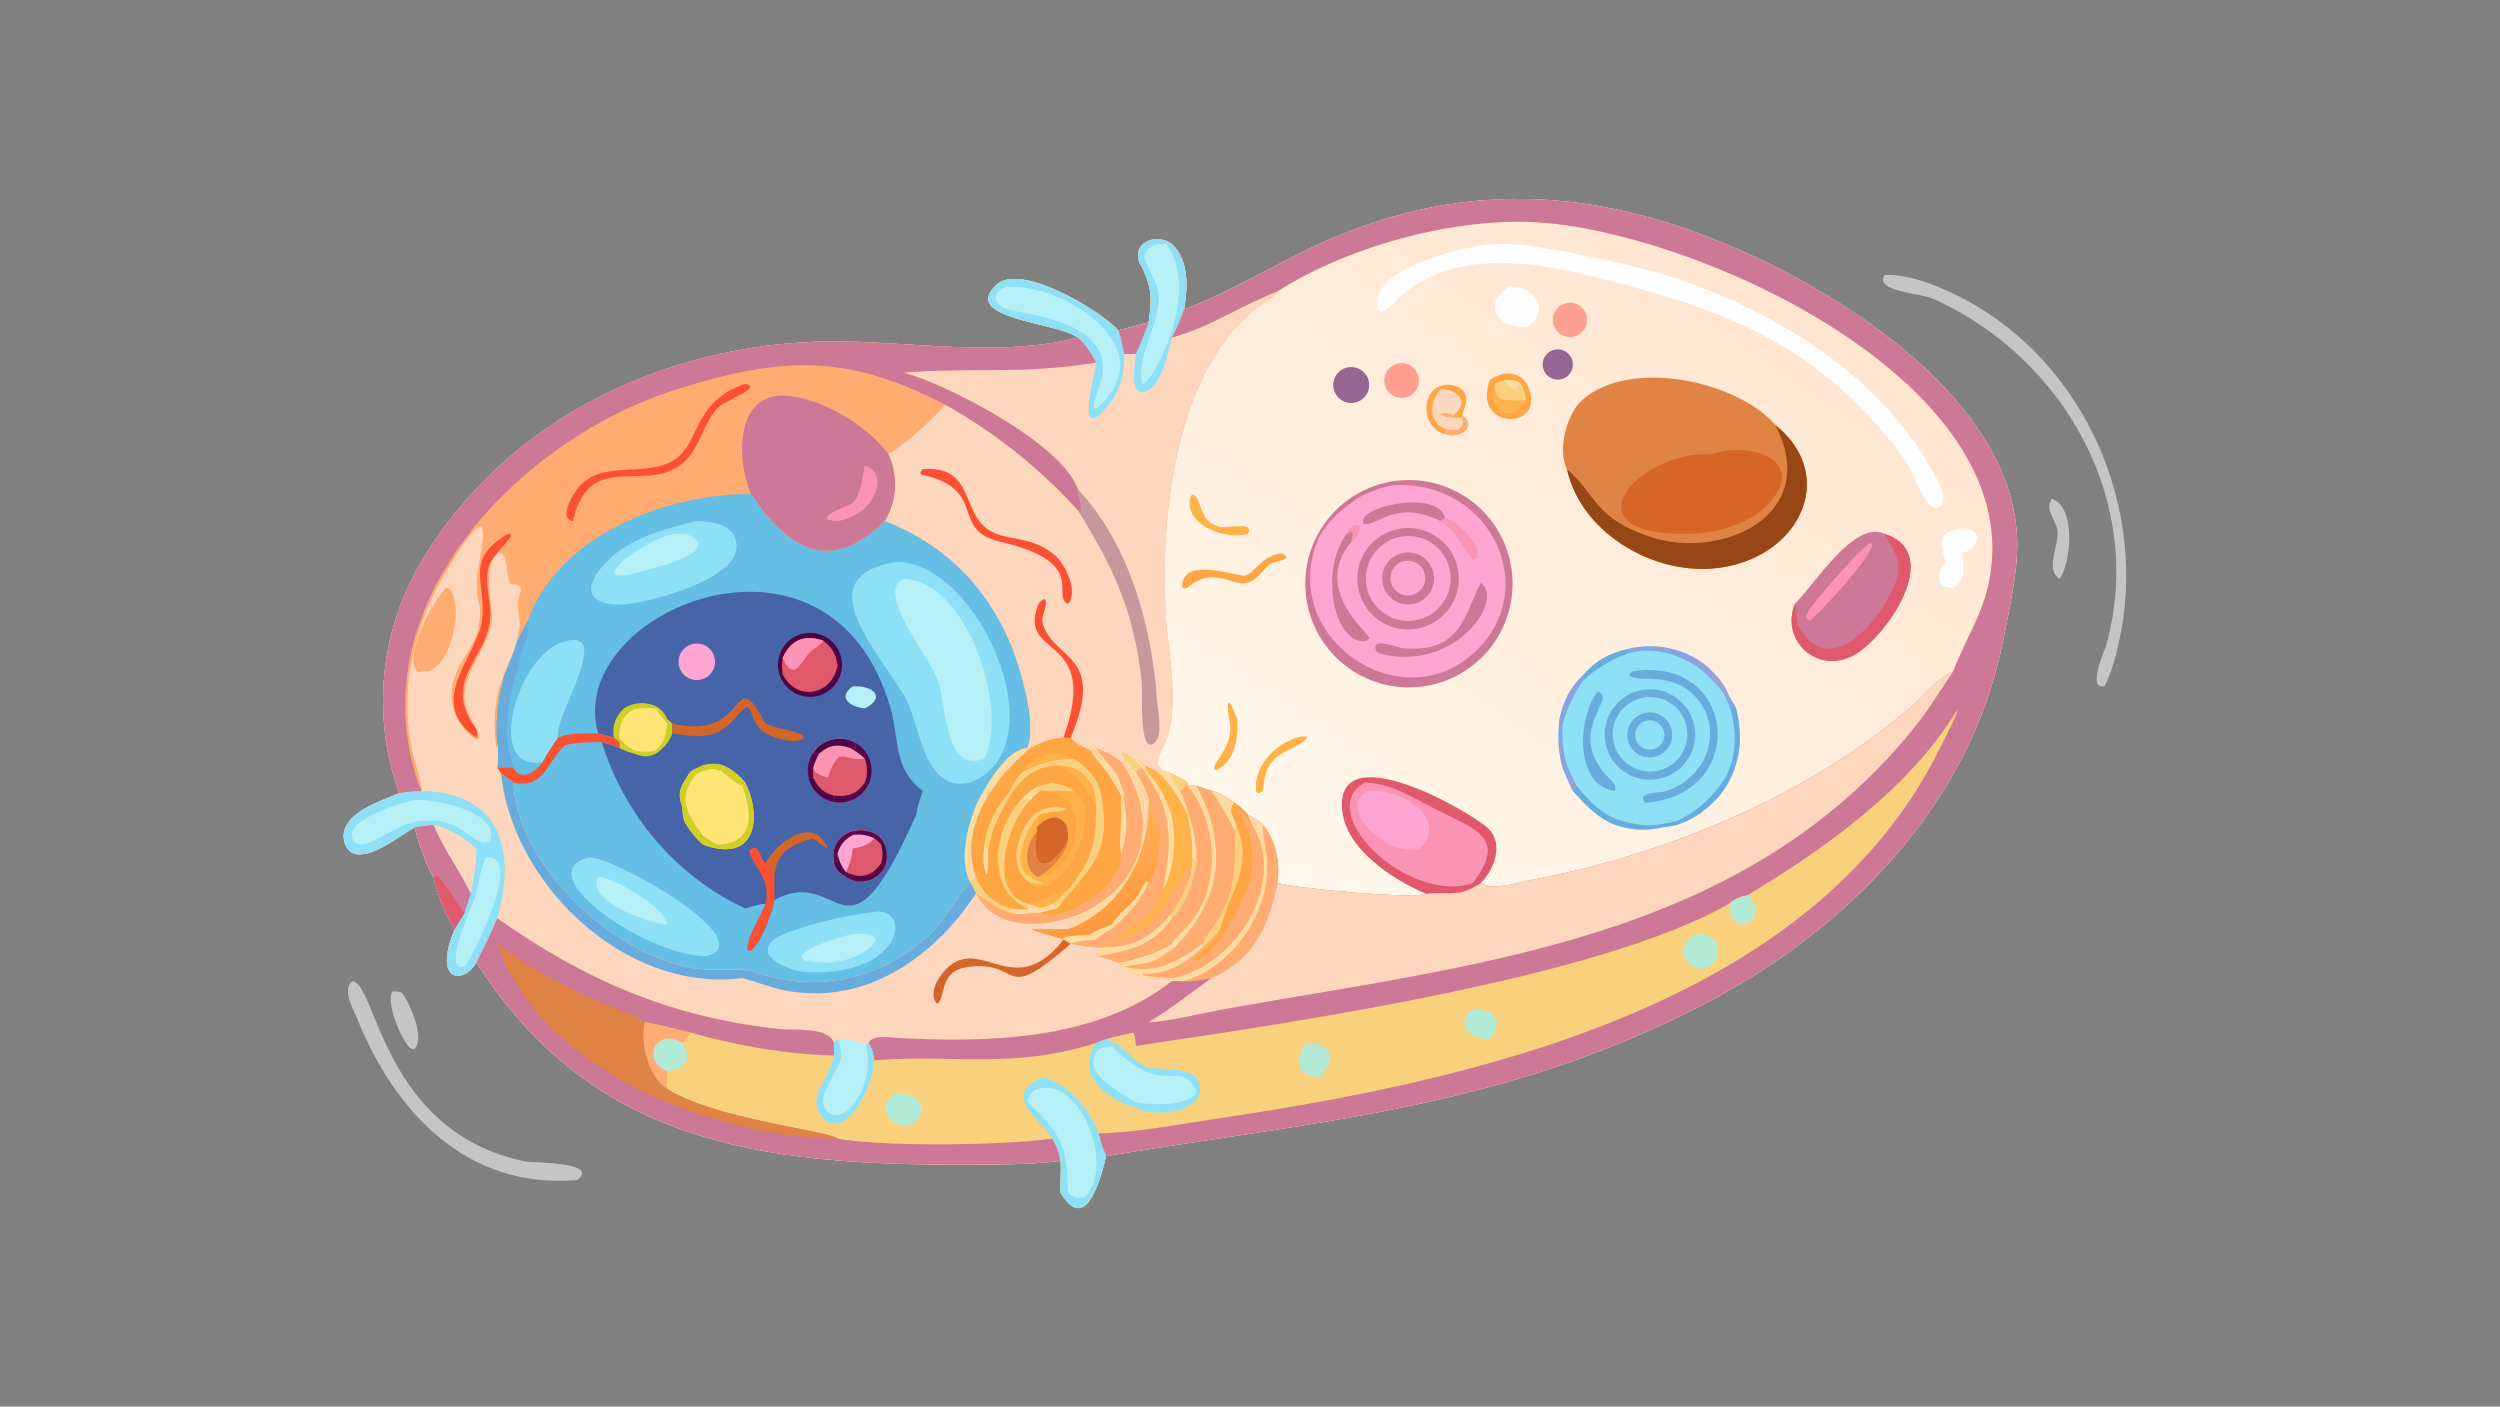 <svg version="1.1" xmlns="http://www.w3.org/2000/svg" style="display: block;" viewBox="0 0 2048 1152" width="910" height="512" preserveAspectRatio="none">
<rect x="0" y="0" width="2048" height="1152" fill="#808080" stroke="none"/>
<defs>
	<linearGradient id="Gradient1" gradientUnits="userSpaceOnUse" x1="914.888" y1="752.203" x2="886.67" y2="683.839">
		<stop class="stop0" offset="0" stop-opacity="1" stop-color="rgb(255,153,62)"/>
		<stop class="stop1" offset="1" stop-opacity="1" stop-color="rgb(255,180,90)"/>
	</linearGradient>
	<linearGradient id="Gradient2" gradientUnits="userSpaceOnUse" x1="1429.59" y1="223.225" x2="1077.55" y2="742.051">
		<stop class="stop0" offset="0" stop-opacity="1" stop-color="rgb(255,229,208)"/>
		<stop class="stop1" offset="1" stop-opacity="1" stop-color="rgb(255,248,236)"/>
	</linearGradient>
</defs>
<path transform="translate(0,0)" fill="url(#Gradient2)" d="M 969.996 253.408 C 1009.2 238.853 1045.36 215.715 1083.56 198.592 C 1204.7 144.3 1317.44 155.354 1434.59 209.015 C 1522.9 249.464 1650.26 334.257 1652.47 443.637 C 1652.98 469.15 1645.41 502.108 1640.16 527.911 C 1613.39 659.653 1512.42 761.846 1395.96 822.346 C 1231.7 907.677 1080.26 917.925 906.085 946.805 C 902.776 960.69 890.416 1013.43 868.755 976.679 C 868.355 968.088 869.604 959.209 868.755 950.751 C 843.852 953.92 816.298 953.734 791.09 953.806 C 624.162 954.282 485.706 937.06 390.224 788.296 C 379.633 806.45 354.154 804.717 372.607 760.931 C 364.247 747.986 358.838 733.12 355.228 718.229 C 349.166 709.367 342.477 688.338 339.585 677.585 C 327.709 684.274 304.804 703.257 290.464 699.181 C 282.437 696.9 279.897 685.595 282.625 678.64 C 288.743 663.045 312.979 655.582 327.082 649.694 C 304.73 588.342 310.798 519.555 343.557 462.873 C 414.646 339.869 554.49 276.646 693.828 279.716 C 753.772 281.037 824.572 292.047 882.835 276.482 C 866.454 263.784 786.037 261.491 816.322 233.226 C 835.909 214.946 900.938 253.924 916.143 270.605 L 941.022 264.087 C 943.535 244.873 944.101 237.171 935.738 219.103 C 923.739 201.486 945.123 189.091 959.959 199.887 C 974.395 213.196 972.933 235.737 969.996 253.408 z"/>
<path transform="translate(0,0)" fill="rgb(255,171,113)" d="M 935.738 219.103 C 923.739 201.486 945.123 189.091 959.959 199.887 C 974.395 213.196 972.933 235.737 969.996 253.408 C 967.109 261.404 963.989 268.983 959.959 276.482 C 992.017 267.521 1016.22 250.417 1046.51 238.598 C 1041.59 246.175 1032.49 249.121 1025.87 254.832 C 962.49 309.521 950.603 421.505 954.921 502.444 C 956.67 535.218 965.935 569.971 956.758 602.324 C 952.576 617.071 940.325 625.989 955.49 632.102 C 956.974 632.65 958.499 633.158 959.959 633.762 C 964.367 635.872 968.867 637.799 972.649 640.952 L 972.649 643.65 L 980.04 643.65 L 992.47 647.679 C 998.818 649.385 1006.1 653.726 1011.49 657.49 C 1015.14 660.553 1019.16 663.534 1022.21 667.21 C 1026.52 669.397 1031.25 671.944 1034.62 675.495 C 1045.3 688.995 1048.51 706.293 1046.51 723.113 C 1039.29 758.883 1026.72 786.022 992.47 801.034 C 985.497 802.099 976.955 804.307 969.996 803.521 L 962.118 803.521 L 959.959 803.521 C 897.596 852.448 809.087 854.214 733.802 849.991 C 727.265 849.624 714.832 847.557 711.525 854.141 C 702.954 854.971 695.754 849.38 686.145 851.084 L 683.189 854.141 C 678.459 840.714 650.341 844.121 638.45 842.817 C 548.662 832.977 479.455 802.796 407.406 752.13 C 402.146 764.477 396.322 776.341 390.224 788.296 C 379.633 806.45 354.154 804.717 372.607 760.931 C 364.247 747.986 358.838 733.12 355.228 718.229 C 349.166 709.367 342.477 688.338 339.585 677.585 C 327.709 684.274 304.804 703.257 290.464 699.181 C 282.437 696.9 279.897 685.595 282.625 678.64 C 288.743 663.045 312.979 655.582 327.082 649.694 C 304.73 588.342 310.798 519.555 343.557 462.873 C 414.646 339.869 554.49 276.646 693.828 279.716 C 753.772 281.037 824.572 292.047 882.835 276.482 C 866.454 263.784 786.037 261.491 816.322 233.226 C 835.909 214.946 900.938 253.924 916.143 270.605 L 941.022 264.087 C 943.535 244.873 944.101 237.171 935.738 219.103 z"/>
<path transform="translate(0,0)" fill="rgb(101,190,228)" d="M 615.295 404.685 C 647.079 451.493 680.119 469.806 725.001 426.756 C 772.164 445.155 806.318 478.087 826.649 524.492 C 835.236 544.091 849.957 592.527 841.667 612.619 L 844.009 612.619 C 814.461 637.772 784.909 677.567 799.466 718.229 C 798.098 719.958 796.82 721.838 794.997 723.113 L 794.997 723.113 C 787.71 728.722 775.789 750.204 767.311 759.339 C 735.719 793.379 690.03 809.828 644.138 802.57 C 614.322 797.855 623.514 792.874 586.713 794.173 C 516.304 796.658 422.775 712.67 420.689 640.952 L 410.43 633.762 L 407.406 628.812 C 408.117 623.166 408.458 615.838 407.406 610.259 C 404.227 572.875 414.528 540.56 432.501 508.142 C 457.354 438.403 546.143 404.064 615.295 404.685 z"/>
<path transform="translate(0,0)" fill="rgb(71,100,169)" d="M 490.083 600.695 C 460.931 501.281 680.716 408.674 729.564 580.205 C 736.851 605.793 731.748 629.793 755.859 647.679 C 753.898 654.106 751.633 660.562 750.572 667.21 C 691.257 801.324 690.108 707.149 634.48 736.997 C 632.383 747.617 623.491 772.28 614.971 778.477 L 612.84 778.492 C 609.959 769.793 624.356 749.265 627.089 740.065 C 621.536 740.613 615.828 742.576 610.423 743.977 C 553.867 717.815 511.305 667.097 492.933 607.849 C 497.944 609.138 502.606 610.517 507.359 612.619 C 507.554 611.124 507.376 609.37 507.359 607.849 L 502.89 604.086 L 490.083 600.695 z"/>
<path transform="translate(0,0)" fill="rgb(208,207,37)" d="M 511.246 580.101 C 519.368 574.946 527.966 574.662 536.927 578.102 C 541.518 580.982 544.445 583.902 546.635 588.907 L 550.766 592.643 L 550.766 600.695 C 548.026 607.98 543.44 613.244 536.927 617.525 C 530.023 620.258 527.082 620.011 520.176 617.525 C 515.665 616.194 511.541 614.786 507.359 612.619 C 507.554 611.124 507.376 609.37 507.359 607.849 L 502.89 604.086 C 501.321 594.537 504.074 586.743 511.246 580.101 z"/>
<path transform="translate(0,0)" fill="rgb(254,229,118)" d="M 515.253 583.061 C 521.902 579.192 529.547 579.887 536.927 580.101 C 540.126 584.306 543.272 588.567 546.635 592.643 C 545.673 601.244 544.222 609.111 536.927 614.654 C 530.877 616.022 526.261 616.027 520.176 614.654 C 514.478 612.1 511.121 609.067 507.359 604.086 L 507.367 603.172 C 507.483 594.57 508.971 589.125 515.253 583.061 z"/>
<path transform="translate(0,0)" fill="rgb(214,101,40)" d="M 550.766 592.643 C 615.283 608.038 598.52 539.24 627.089 592.643 C 636.149 597.076 652.679 598.259 657.803 602.521 L 658.33 604.561 C 651.258 610.689 627.373 602.908 622.68 597.259 C 611.217 583.461 618.535 568.723 600.213 590.273 C 586.667 606.207 568.853 603.359 550.766 600.695 L 550.766 592.643 z"/>
<path transform="translate(0,0)" fill="rgb(252,80,51)" d="M 627.089 740.065 C 632.419 719.446 615.417 708.518 613.971 696.509 C 622.093 689.33 621.822 701.689 626.453 706.374 L 627.089 707.009 C 630.755 709.201 632.484 714.431 634.48 718.229 C 634.728 724.483 634.129 730.783 634.48 736.997 C 632.383 747.617 623.491 772.28 614.971 778.477 L 612.84 778.492 C 609.959 769.793 624.356 749.265 627.089 740.065 z"/>
<path transform="translate(0,0)" fill="rgb(214,101,40)" d="M 627.089 707.009 C 634.86 691.344 666.434 665.807 678.129 695.001 C 673.864 692.404 669.866 689.862 666.099 686.549 C 647.441 692.395 635.625 697.657 634.48 718.229 C 632.484 714.431 630.755 709.201 627.089 707.009 z"/>
<path transform="translate(0,0)" fill="rgb(254,229,118)" d="M 575.848 626.875 C 582.013 625.293 586.231 625.061 592.35 626.875 C 599.507 630.167 605.556 634.696 610.423 640.952 C 621.839 662.19 622.608 700.364 588.141 695.001 C 583.808 694.267 579.94 693.351 575.848 691.736 C 570.911 687.453 565.638 681.131 562.338 675.495 C 559.326 672.689 559.157 663.856 558.669 659.821 C 555.179 650.578 556.923 645.212 562.338 636.96 L 565.486 632.102 C 568.715 629.923 572.303 628.454 575.848 626.875 z"/>
<path transform="translate(0,0)" fill="rgb(208,207,37)" d="M 608.093 643.65 C 608.67 642.496 609.501 641.83 610.423 640.952 C 621.839 662.19 622.608 700.364 588.141 695.001 C 583.808 694.267 579.94 693.351 575.848 691.736 C 570.911 687.453 565.638 681.131 562.338 675.495 C 559.326 672.689 559.157 663.856 558.669 659.821 L 562.338 659.821 C 563.743 666.575 567.202 671.865 570.892 677.585 C 573.268 680.945 575.362 684.396 578.968 686.549 C 581.938 688.502 584.786 690.498 588.141 691.736 C 618.432 690.624 616.353 665.966 608.093 643.65 z"/>
<path transform="translate(0,0)" fill="rgb(208,207,37)" d="M 575.848 626.875 C 582.013 625.293 586.231 625.061 592.35 626.875 C 599.507 630.167 605.556 634.696 610.423 640.952 C 609.501 641.83 608.67 642.496 608.093 643.65 C 592.889 637.364 592.129 622.892 570.892 633.762 C 568.863 636.058 566.857 638.181 565.486 640.952 C 562.033 647.326 560.507 652.617 562.338 659.821 L 558.669 659.821 C 555.179 650.578 556.923 645.212 562.338 636.96 L 565.486 632.102 C 568.715 629.923 572.303 628.454 575.848 626.875 z"/>
<path transform="translate(0,0)" fill="rgb(76,3,71)" d="M 638.793 553.028 C 635.19 542.536 638.586 530.913 647.271 524.011 C 655.955 517.11 668.045 516.426 677.452 522.304 C 687.222 528.409 691.857 540.181 688.872 551.308 C 685.887 562.435 675.983 570.306 664.469 570.702 C 652.955 571.097 642.534 563.924 638.793 553.028 z"/>
<path transform="translate(0,0)" fill="rgb(223,88,108)" d="M 641.166 538.776 C 647.88 523.86 659.013 519.485 674.442 524.665 L 674.442 524.665 C 682.454 531.164 684.593 535.353 686.145 545.478 C 681.238 569.108 653.508 575.249 641.166 552.462 C 640.473 547.665 640.525 543.577 641.166 538.776 z"/>
<path transform="translate(0,0)" fill="rgb(251,148,180)" d="M 641.166 538.776 C 647.88 523.86 659.013 519.485 674.442 524.665 C 671.901 528.804 667.599 530.11 664.324 533.383 C 655.209 542.493 650.397 559.594 641.166 538.776 z"/>
<path transform="translate(0,0)" fill="rgb(223,88,108)" d="M 665.921 616.918 C 673.262 605.604 688.001 601.724 699.961 607.958 C 700.382 609.386 700.819 610.798 701.295 612.208 L 696.716 612.619 C 700.902 615.257 705.078 617.709 708.5 621.337 L 708.5 621.337 L 711.605 620.158 C 715.101 627.703 714.802 636.459 710.8 643.747 C 705.303 653.76 693.944 659.049 682.743 656.811 C 672.58 654.78 664.574 646.942 662.329 636.825 L 666.099 636.96 L 666.099 628.812 C 667.306 624.807 668.757 621.255 670.65 617.525 L 665.921 616.918 z"/>
<path transform="translate(0,0)" fill="rgb(251,148,180)" d="M 665.921 616.918 C 673.262 605.604 688.001 601.724 699.961 607.958 C 700.382 609.386 700.819 610.798 701.295 612.208 L 696.716 612.619 C 700.902 615.257 705.078 617.709 708.5 621.337 C 690.939 624.677 688.018 607.956 678.129 636.96 C 673.596 635.189 667.656 634.038 666.099 628.812 C 667.306 624.807 668.757 621.255 670.65 617.525 L 665.921 616.918 z"/>
<path transform="translate(0,0)" fill="rgb(76,3,71)" d="M 665.921 616.918 C 673.262 605.604 688.001 601.724 699.961 607.958 C 700.382 609.386 700.819 610.798 701.295 612.208 L 696.716 612.619 C 685.973 609.155 678.871 610 670.65 617.525 L 665.921 616.918 z"/>
<path transform="translate(0,0)" fill="rgb(89,6,71)" d="M 708.5 640.952 L 710.8 643.747 C 705.303 653.76 693.944 659.049 682.743 656.811 L 683.189 651.627 C 694.764 652.677 701.218 650.866 708.5 640.952 z"/>
<path transform="translate(0,0)" fill="rgb(76,3,71)" d="M 662.329 636.825 L 666.099 636.96 C 670.287 644.859 673.521 648.649 682.156 651.313 L 683.189 651.627 L 682.743 656.811 C 672.58 654.78 664.574 646.942 662.329 636.825 z"/>
<path transform="translate(0,0)" fill="rgb(76,3,71)" d="M 708.5 621.337 L 711.605 620.158 C 715.101 627.703 714.802 636.459 710.8 643.747 L 708.5 640.952 C 710.892 634.637 710.74 627.641 708.5 621.337 z"/>
<path transform="translate(0,0)" fill="rgb(223,88,108)" d="M 696.716 681.044 C 706.046 678.831 714.788 679.741 721.794 686.549 C 726.664 694.104 727.782 701.329 725.001 709.774 C 718.135 721.699 704.891 725.587 692.954 718.229 C 688.156 715.021 684.865 712.781 683.189 707.009 C 681.279 694.555 685.152 686.423 696.716 681.044 z"/>
<path transform="translate(0,0)" fill="rgb(254,166,209)" d="M 696.716 681.044 C 706.046 678.831 714.788 679.741 721.794 686.549 L 721.794 691.736 C 720.156 689.775 718.117 688.199 716.175 686.549 C 711.083 692.744 706.14 693.374 698.731 695.001 C 697.635 701.978 696.512 707.921 692.954 714.149 L 692.954 714.149 L 692.954 718.229 C 688.156 715.021 684.865 712.781 683.189 707.009 C 681.279 694.555 685.152 686.423 696.716 681.044 z"/>
<path transform="translate(0,0)" fill="rgb(89,6,71)" d="M 696.716 681.044 C 706.046 678.831 714.788 679.741 721.794 686.549 L 721.794 691.736 C 720.156 689.775 718.117 688.199 716.175 686.549 C 709.885 683.792 705.566 682.977 698.731 683.861 C 691.87 687.634 688.469 691.388 686.145 698.954 C 685.831 702.074 686.285 705.153 683.189 707.009 C 681.279 694.555 685.152 686.423 696.716 681.044 z"/>
<path transform="translate(0,0)" fill="rgb(76,3,71)" d="M 683.189 707.009 C 686.285 705.153 685.831 702.074 686.145 698.954 C 687.428 704.886 689.028 709.457 692.954 714.149 L 692.954 714.149 L 692.954 718.229 C 688.156 715.021 684.865 712.781 683.189 707.009 z"/>
<path transform="translate(0,0)" fill="rgb(89,6,71)" d="M 692.954 714.149 C 704.855 719.949 714.058 718.095 721.794 707.009 L 725.001 709.774 C 718.135 721.699 704.891 725.587 692.954 718.229 L 692.954 714.149 z"/>
<path transform="translate(0,0)" fill="rgb(76,3,71)" d="M 721.794 686.549 C 726.664 694.104 727.782 701.329 725.001 709.774 L 721.794 707.009 C 723.485 701.282 723.281 697.54 721.794 691.736 L 721.794 686.549 z"/>
<path transform="translate(0,0)" fill="rgb(254,166,209)" d="M 566.51 527.71 C 574.356 525.356 582.635 529.754 585.077 537.573 C 587.519 545.392 583.215 553.72 575.425 556.25 C 570.306 557.913 564.689 556.696 560.717 553.064 C 556.745 549.433 555.031 543.947 556.23 538.7 C 557.429 533.453 561.355 529.256 566.51 527.71 z"/>
<path transform="translate(0,0)" fill="rgb(181,240,246)" d="M 698.731 562.067 C 716.177 561.296 725.769 571.514 708.5 580.101 C 697.326 579.457 685.083 571.343 698.731 562.067 z"/>
<path transform="translate(0,0)" fill="rgb(89,6,71)" d="M 665.921 616.918 L 670.65 617.525 C 668.757 621.255 667.306 624.807 666.099 628.812 L 666.099 636.96 L 662.329 636.825 C 660.809 629.976 662.103 622.804 665.921 616.918 z"/>
<path transform="translate(0,0)" fill="rgb(89,6,71)" d="M 699.961 607.958 C 705.083 610.628 709.177 614.918 711.605 620.158 L 708.5 621.337 L 708.5 621.337 C 705.078 617.709 700.902 615.257 696.716 612.619 L 701.295 612.208 C 700.819 610.798 700.382 609.386 699.961 607.958 z"/>
<path transform="translate(0,0)" fill="rgb(142,224,246)" d="M 444.609 624.079 C 396.591 632.9 422.939 537.691 460.974 525.77 C 504.876 512.01 452.773 587.855 457.109 604.086 C 452.648 610.626 448.339 617.089 444.609 624.079 z"/>
<path transform="translate(0,0)" fill="rgb(103,172,221)" d="M 432.501 508.142 C 437.392 521.979 402.799 578.976 420.689 628.812 C 416.303 628.454 411.807 628.726 407.406 628.812 C 408.117 623.166 408.458 615.838 407.406 610.259 C 404.227 572.875 414.528 540.56 432.501 508.142 z"/>
<path transform="translate(0,0)" fill="rgb(252,80,51)" d="M 457.109 604.086 C 466.947 599.967 479.617 600.687 490.083 600.695 L 502.89 604.086 L 507.359 607.849 C 507.376 609.37 507.554 611.124 507.359 612.619 C 502.606 610.517 497.944 609.138 492.933 607.849 C 482.786 607.826 473.168 607.78 463.251 610.259 L 462.461 610.95 C 447.71 624.072 446.004 646.464 420.689 640.952 L 410.43 633.762 L 407.406 628.812 C 411.807 628.726 416.303 628.454 420.689 628.812 C 426.764 640.828 439.57 631.655 444.609 624.079 C 448.339 617.089 452.648 610.626 457.109 604.086 z"/>
<path transform="translate(0,0)" fill="rgb(253,219,161)" d="M 841.667 612.619 L 844.009 612.619 C 814.461 637.772 784.909 677.567 799.466 718.229 C 798.098 719.958 796.82 721.838 794.997 723.113 C 785.32 703.762 792.177 678.807 799.466 659.821 C 805.699 646.181 824.024 613.54 841.667 612.619 z"/>
<path transform="translate(0,0)" fill="rgb(142,224,246)" d="M 733.756 460.322 C 801.515 458.705 868.612 611.726 794.997 640.952 C 756.555 649.229 754.882 597.061 742.478 573.217 C 723.876 537.462 657.817 472.894 733.756 460.322 z"/>
<path transform="translate(0,0)" fill="rgb(181,240,246)" d="M 740.04 474.116 C 791.535 474.98 827.06 579.629 806.442 621.337 C 773.553 633.949 775.121 576.819 768.666 558.169 C 761.758 538.21 716.555 484.6 740.04 474.116 z"/>
<path transform="translate(0,0)" fill="rgb(142,224,246)" d="M 570.892 426.756 C 583.511 427.124 600.857 429.271 603.212 444.519 C 607.776 474.074 535.333 491.837 515.253 494.663 C 499.479 497.016 474.789 492.816 487.96 471.521 C 505.556 443.072 540.65 434 570.892 426.756 z"/>
<path transform="translate(0,0)" fill="rgb(181,240,246)" d="M 550.766 437.296 L 562.338 437.296 C 595.763 451.712 534.736 465.121 524.785 468.181 C 476.465 482.026 521.835 445.046 550.766 437.296 z"/>
<path transform="translate(0,0)" fill="rgb(142,224,246)" d="M 482.291 702.212 C 503.356 701.38 624.592 770.844 578.968 783.061 C 531.267 783.776 431.28 715.619 482.291 702.212 z"/>
<path transform="translate(0,0)" fill="rgb(181,240,246)" d="M 490.083 718.229 C 501.533 717.806 545.231 743.399 546.635 757.295 C 532.204 756.536 479.292 737.951 490.083 718.229 z"/>
<path transform="translate(0,0)" fill="rgb(142,224,246)" d="M 711.525 747.715 C 749.122 737.022 743.335 802.613 656.501 795.822 C 647.432 794.265 619.757 784.86 632.049 771.153 C 640.871 761.316 696.631 748.501 711.525 747.715 z"/>
<path transform="translate(0,0)" fill="rgb(181,240,246)" d="M 698.731 765.04 C 737.065 761.291 707.345 787.948 678.129 788.296 C 629.719 788.862 675.292 769.485 698.731 765.04 z"/>
<path transform="translate(0,0)" fill="rgb(253,215,189)" d="M 935.738 219.103 C 923.739 201.486 945.123 189.091 959.959 199.887 C 974.395 213.196 972.933 235.737 969.996 253.408 C 967.109 261.404 963.989 268.983 959.959 276.482 C 992.017 267.521 1016.22 250.417 1046.51 238.598 C 1041.59 246.175 1032.49 249.121 1025.87 254.832 C 962.49 309.521 950.603 421.505 954.921 502.444 C 956.67 535.218 965.935 569.971 956.758 602.324 C 952.576 617.071 940.325 625.989 955.49 632.102 C 956.974 632.65 958.499 633.158 959.959 633.762 C 964.367 635.872 968.867 637.799 972.649 640.952 L 972.649 643.65 L 980.04 643.65 L 992.47 647.679 C 998.818 649.385 1006.1 653.726 1011.49 657.49 C 1015.14 660.553 1019.16 663.534 1022.21 667.21 C 1026.52 669.397 1031.25 671.944 1034.62 675.495 C 1045.3 688.995 1048.51 706.293 1046.51 723.113 C 1039.29 758.883 1026.72 786.022 992.47 801.034 C 985.497 802.099 976.955 804.307 969.996 803.521 L 962.118 803.521 L 959.959 803.521 L 958.033 802.96 L 958.542 802.399 C 948 802.162 918.606 799.604 916.143 788.296 L 916.143 788.296 C 910.694 786.81 905.417 784.955 900.102 783.061 C 898.69 780.246 900.373 778.813 897.903 776.135 C 890.834 775.513 884.038 774.373 877.085 772.97 L 877.085 772.97 L 871.205 769.529 L 871.205 769.529 C 862.133 766.405 852.909 764.732 844.009 760.931 L 874.915 760.931 C 879.785 755.181 887.097 751.445 893.53 747.715 C 887.823 749.969 881.119 753.521 874.915 752.13 C 847.808 759.902 814.555 760.333 799.466 731.896 L 799.466 731.896 C 798.603 728.928 796.501 725.843 794.997 723.113 L 794.997 723.113 C 796.82 721.838 798.098 719.958 799.466 718.229 C 784.909 677.567 814.461 637.772 844.009 612.619 L 841.667 612.619 C 849.957 592.527 835.236 544.091 826.649 524.492 C 806.318 478.087 772.164 445.155 725.001 426.756 C 734.699 409.071 736.085 390.689 727.878 372.004 C 744.39 361.864 761.18 345.579 774.714 331.646 C 814.399 353.604 852.476 384.041 882.835 417.756 L 885.141 418.883 L 885.85 418.529 C 886.763 413.51 883.156 406.927 882.877 401.541 L 882.835 400.558 C 870.195 363.504 776.528 315.079 740.04 305.119 C 796.653 300.65 836.885 306.81 897.903 296.957 C 893.422 288.617 890.003 282.855 882.835 276.482 C 866.454 263.784 786.037 261.491 816.322 233.226 C 835.909 214.946 900.938 253.924 916.143 270.605 L 941.022 264.087 C 943.535 244.873 944.101 237.171 935.738 219.103 z"/>
<path transform="translate(0,0)" fill="rgb(255,171,113)" d="M 928.264 621.337 C 931.028 622.47 935.681 624.196 937.227 626.875 C 940.805 628.556 944.743 630.078 948.122 632.102 L 955.49 632.102 C 956.974 632.65 958.499 633.158 959.959 633.762 C 964.367 635.872 968.867 637.799 972.649 640.952 L 972.649 643.65 L 980.04 643.65 L 992.47 647.679 C 998.818 649.385 1006.1 653.726 1011.49 657.49 C 1015.14 660.553 1019.16 663.534 1022.21 667.21 C 1026.52 669.397 1031.25 671.944 1034.62 675.495 C 1045.3 688.995 1048.51 706.293 1046.51 723.113 C 1039.29 758.883 1026.72 786.022 992.47 801.034 C 985.497 802.099 976.955 804.307 969.996 803.521 L 962.118 803.521 L 959.959 803.521 L 958.033 802.96 L 958.542 802.399 C 948 802.162 918.606 799.604 916.143 788.296 L 916.143 788.296 C 910.694 786.81 905.417 784.955 900.102 783.061 C 898.69 780.246 900.373 778.813 897.903 776.135 C 890.834 775.513 884.038 774.373 877.085 772.97 L 877.085 772.97 L 871.205 769.529 L 871.205 769.529 C 862.133 766.405 852.909 764.732 844.009 760.931 L 874.915 760.931 C 919.207 744.236 941.419 701.136 941.022 655.261 C 938.956 646.637 935.019 639.604 930.494 632.102 C 932.093 630.141 933.337 629.539 935.738 628.812 C 933.009 626.449 930.578 624.11 928.264 621.337 z"/>
<path transform="translate(0,0)" fill="rgb(255,171,113)" d="M 972.649 643.65 L 980.04 643.65 L 992.47 647.679 C 998.818 649.385 1006.1 653.726 1011.49 657.49 C 1015.14 660.553 1019.16 663.534 1022.21 667.21 C 1026.52 669.397 1031.25 671.944 1034.62 675.495 C 1045.3 688.995 1048.51 706.293 1046.51 723.113 C 1039.29 758.883 1026.72 786.022 992.47 801.034 C 985.497 802.099 976.955 804.307 969.996 803.521 L 962.118 803.521 L 959.959 803.521 L 958.033 802.96 L 958.542 802.399 C 948 802.162 918.606 799.604 916.143 788.296 L 916.143 788.296 C 923.384 787.625 930.305 785.175 937.227 783.061 C 945.576 780.586 952.597 777.534 959.959 772.97 C 961.939 768.749 968.876 762.907 972.26 759.223 C 999.943 729.09 998.636 674.11 972.649 643.65 z"/>
<path transform="translate(0,0)" fill="rgb(255,171,113)" d="M 972.649 643.65 L 980.04 643.65 L 992.47 647.679 C 998.818 649.385 1006.1 653.726 1011.49 657.49 C 1004.91 664.627 1011.91 669.596 1013.38 677.585 C 1027.71 709.373 1005.21 736.131 999.594 760.931 C 994.898 766.209 990.311 771.5 984.961 776.135 L 984.961 772.97 C 964.594 787.739 946.412 798.521 920.818 791.569 L 916.143 788.296 L 916.143 788.296 C 923.384 787.625 930.305 785.175 937.227 783.061 C 945.576 780.586 952.597 777.534 959.959 772.97 C 961.939 768.749 968.876 762.907 972.26 759.223 C 999.943 729.09 998.636 674.11 972.649 643.65 z"/>
<path transform="translate(0,0)" fill="rgb(253,219,161)" d="M 972.649 643.65 L 980.04 643.65 C 1006.3 692.647 1001.08 737.088 962.118 776.135 C 955.752 780.339 948.433 786.239 941.022 788.296 C 934.304 789.558 927.585 790.61 920.818 791.569 L 916.143 788.296 L 916.143 788.296 C 923.384 787.625 930.305 785.175 937.227 783.061 C 945.576 780.586 952.597 777.534 959.959 772.97 C 961.939 768.749 968.876 762.907 972.26 759.223 C 999.943 729.09 998.636 674.11 972.649 643.65 z"/>
<path transform="translate(0,0)" fill="rgb(249,208,124)" d="M 1011.49 681.044 C 1011.49 680.085 1011.66 679.126 1011.78 678.174 L 1011.25 678.133 C 1011.18 677.111 1011.12 676.122 1011.14 675.097 L 1012.26 677.919 L 1013.38 677.585 C 1027.71 709.373 1005.21 736.131 999.594 760.931 C 994.898 766.209 990.311 771.5 984.961 776.135 L 984.961 772.97 C 988.327 765.438 995.105 757.752 999.342 750.437 C 1012.58 727.581 1011.9 705.99 1011.49 681.044 z"/>
<path transform="translate(0,0)" fill="rgb(253,219,161)" d="M 992.47 647.679 C 998.818 649.385 1006.1 653.726 1011.49 657.49 C 1004.91 664.627 1011.91 669.596 1013.38 677.585 L 1012.26 677.919 L 1011.14 675.097 C 1011.12 676.122 1011.18 677.111 1011.25 678.133 L 1011.78 678.174 C 1011.66 679.126 1011.49 680.085 1011.49 681.044 C 1006.18 669.217 999.708 658.416 992.47 647.679 z"/>
<path transform="translate(0,0)" fill="rgb(255,171,113)" d="M 1034.62 675.495 C 1045.3 688.995 1048.51 706.293 1046.51 723.113 C 1039.29 758.883 1026.72 786.022 992.47 801.034 C 985.497 802.099 976.955 804.307 969.996 803.521 C 1009.44 791.556 1039.31 748.754 1038.12 707.687 C 1037.8 696.879 1034.05 686.349 1034.62 675.495 z"/>
<path transform="translate(0,0)" fill="rgb(254,165,68)" d="M 1011.49 657.49 C 1015.14 660.553 1019.16 663.534 1022.21 667.21 L 1025.71 675.495 C 1021.28 671.137 1018.78 666.116 1013.38 662.777 C 1024.82 679.75 1028.61 698.532 1024.61 718.731 C 1021.87 732.563 994.419 788.9 976.252 786.171 C 982.686 781.096 998.43 769.032 999.594 760.931 C 1005.21 736.131 1027.71 709.373 1013.38 677.585 C 1011.91 669.596 1004.91 664.627 1011.49 657.49 z"/>
<path transform="translate(0,0)" fill="rgb(253,219,161)" d="M 1022.21 667.21 C 1026.52 669.397 1031.25 671.944 1034.62 675.495 C 1034.05 686.349 1037.8 696.879 1038.12 707.687 C 1039.31 748.754 1009.44 791.556 969.996 803.521 L 962.118 803.521 L 962.118 801.034 C 1016.76 787.429 1053.99 720.558 1025.71 675.495 L 1022.21 667.21 z"/>
<path transform="translate(0,0)" fill="rgb(253,219,161)" d="M 984.961 772.97 L 984.961 776.135 C 969.84 789.625 956.87 798.058 936.05 797.459 L 936.33 798.647 C 944.908 800.448 953.381 800.795 962.118 801.034 L 962.118 803.521 L 959.959 803.521 L 958.033 802.96 L 958.542 802.399 C 948 802.162 918.606 799.604 916.143 788.296 L 920.818 791.569 C 946.412 798.521 964.594 787.739 984.961 772.97 z"/>
<path transform="translate(0,0)" fill="rgb(255,171,113)" d="M 972.649 640.952 L 972.649 643.65 C 998.636 674.11 999.943 729.09 972.26 759.223 C 968.876 762.907 961.939 768.749 959.959 772.97 C 952.597 777.534 945.576 780.586 937.227 783.061 C 930.305 785.175 923.384 787.625 916.143 788.296 C 910.694 786.81 905.417 784.955 900.102 783.061 C 898.69 780.246 900.373 778.813 897.903 776.135 C 924.99 777.025 942.314 769.377 959.959 747.715 C 968.092 735.671 973.967 724.24 976.474 709.774 L 976.474 702.212 L 980.04 707.009 C 980.37 690.681 977.901 678.153 972.649 662.777 C 970.954 657.537 969.272 652.576 966.695 647.679 C 969.469 645.819 970.86 643.702 972.649 640.952 z"/>
<path transform="translate(0,0)" fill="rgb(253,219,161)" d="M 959.959 747.715 L 959.959 752.13 C 944.072 774.78 925.184 778.766 900.102 783.061 C 898.69 780.246 900.373 778.813 897.903 776.135 C 924.99 777.025 942.314 769.377 959.959 747.715 z"/>
<path transform="translate(0,0)" fill="rgb(249,208,124)" d="M 976.474 709.774 L 976.474 702.212 L 980.04 707.009 C 977.455 723.499 972.418 740.214 959.959 752.13 L 959.959 747.715 C 968.092 735.671 973.967 724.24 976.474 709.774 z"/>
<path transform="translate(0,0)" fill="rgb(254,178,71)" d="M 928.264 621.337 C 931.028 622.47 935.681 624.196 937.227 626.875 C 940.805 628.556 944.743 630.078 948.122 632.102 L 955.49 632.102 C 956.974 632.65 958.499 633.158 959.959 633.762 C 964.367 635.872 968.867 637.799 972.649 640.952 C 970.86 643.702 969.469 645.819 966.695 647.679 C 969.272 652.576 970.954 657.537 972.649 662.777 C 977.901 678.153 980.37 690.681 980.04 707.009 L 976.474 702.212 L 976.474 709.774 C 963.921 712.397 956.074 760.25 917.88 768.365 L 912.181 769.529 C 927.78 760.983 946.754 748.027 951.152 729.649 L 952.71 728.485 C 957.353 704.65 960.357 683.423 952.71 659.821 C 949.436 649.213 941.442 638.351 935.738 628.812 C 933.009 626.449 930.578 624.11 928.264 621.337 z"/>
<path transform="translate(0,0)" fill="rgb(253,219,161)" d="M 948.122 632.102 L 955.49 632.102 C 956.974 632.65 958.499 633.158 959.959 633.762 C 964.367 635.872 968.867 637.799 972.649 640.952 C 970.86 643.702 969.469 645.819 966.695 647.679 C 969.272 652.576 970.954 657.537 972.649 662.777 C 977.901 678.153 980.37 690.681 980.04 707.009 L 976.474 702.212 C 977.57 690.303 974.785 678.858 972.649 667.21 C 966.362 653.947 958.842 642.175 948.122 632.102 z"/>
<path transform="translate(0,0)" fill="rgb(249,208,124)" d="M 959.959 633.762 C 964.367 635.872 968.867 637.799 972.649 640.952 C 970.86 643.702 969.469 645.819 966.695 647.679 C 963.339 644.462 959.206 638.436 959.959 633.762 z"/>
<path transform="translate(0,0)" fill="rgb(253,219,161)" d="M 955.49 657.49 C 965.403 672.443 963.343 712.521 952.71 728.485 C 957.353 704.65 960.357 683.423 952.71 659.821 C 953.543 658.606 954.136 657.961 955.49 657.49 z"/>
<path transform="translate(0,0)" fill="rgb(253,219,161)" d="M 928.264 621.337 C 931.028 622.47 935.681 624.196 937.227 626.875 C 942.83 638.301 952.104 644.175 955.49 657.49 C 954.136 657.961 953.543 658.606 952.71 659.821 C 949.436 649.213 941.442 638.351 935.738 628.812 C 933.009 626.449 930.578 624.11 928.264 621.337 z"/>
<path transform="translate(0,0)" fill="url(#Gradient1)" d="M 941.022 655.261 C 952.293 673.628 952.577 704.318 941.022 723.113 C 933.711 738.809 923.697 749.73 910.657 760.931 C 906.434 763.346 901.231 765.958 897.903 769.529 C 891.448 770.327 883.035 770.505 877.085 772.97 L 871.205 769.529 L 871.205 769.529 C 862.133 766.405 852.909 764.732 844.009 760.931 L 874.915 760.931 C 919.207 744.236 941.419 701.136 941.022 655.261 z"/>
<path transform="translate(0,0)" fill="rgb(253,219,161)" d="M 910.657 757.295 C 915.456 748.824 925.256 742.183 931.316 734.433 C 934.213 730.728 936.137 724.367 939.658 721.628 L 941.022 723.113 C 933.711 738.809 923.697 749.73 910.657 760.931 C 911.353 759.313 911.067 758.959 910.657 757.295 z"/>
<path transform="translate(0,0)" fill="rgb(253,219,161)" d="M 893.53 765.04 C 898.251 761.363 905.1 759.472 910.657 757.295 C 911.067 758.959 911.353 759.313 910.657 760.931 C 906.434 763.346 901.231 765.958 897.903 769.529 C 891.448 770.327 883.035 770.505 877.085 772.97 L 871.205 769.529 L 870.472 768.443 C 876.229 765.33 886.708 766.738 893.53 765.04 z"/>
<path transform="translate(0,0)" fill="rgb(254,165,68)" d="M 871.205 604.086 C 873.065 604.255 875.317 604.715 877.085 604.086 C 881.053 609.069 887.907 611.875 893.53 614.654 C 897.272 614.759 900.407 620.807 903.123 623.267 L 903.663 622.798 C 900.487 618.444 896.663 614.807 893.484 610.521 L 893.755 609 C 896.159 609.937 896.391 610.477 897.903 612.619 C 905.506 615.627 911.939 618.937 918.391 624.079 C 948.13 634.236 931.792 702.505 938.921 673.642 C 946.196 644.187 921.209 636.552 920.818 621.337 C 925.532 623.623 926.437 629.614 930.494 632.102 C 935.019 639.604 938.956 646.637 941.022 655.261 C 941.419 701.136 919.207 744.236 874.915 760.931 C 879.785 755.181 887.097 751.445 893.53 747.715 C 887.823 749.969 881.119 753.521 874.915 752.13 C 847.808 759.902 814.555 760.333 799.466 731.896 L 799.466 731.896 C 798.603 728.928 796.501 725.843 794.997 723.113 L 794.997 723.113 C 796.82 721.838 798.098 719.958 799.466 718.229 C 784.909 677.567 814.461 637.772 844.009 612.619 C 853.077 607.707 860.829 604.671 871.205 604.086 z"/>
<path transform="translate(0,0)" fill="rgb(255,171,113)" d="M 893.53 614.654 C 897.272 614.759 900.407 620.807 903.123 623.267 L 903.663 622.798 C 900.487 618.444 896.663 614.807 893.484 610.521 L 893.755 609 C 896.159 609.937 896.391 610.477 897.903 612.619 C 905.506 615.627 911.939 618.937 918.391 624.079 C 948.13 634.236 931.792 702.505 938.921 673.642 C 946.196 644.187 921.209 636.552 920.818 621.337 C 925.532 623.623 926.437 629.614 930.494 632.102 C 935.019 639.604 938.956 646.637 941.022 655.261 C 941.419 701.136 919.207 744.236 874.915 760.931 C 879.785 755.181 887.097 751.445 893.53 747.715 C 887.823 749.969 881.119 753.521 874.915 752.13 C 847.808 759.902 814.555 760.333 799.466 731.896 C 808.881 737.578 816.684 744.866 827.62 747.715 C 836.608 749.912 843.089 747.507 851.732 747.715 C 873.686 756.509 920.699 723.651 918.391 698.954 C 916.217 691.092 919.404 673.477 918.391 662.777 C 918.093 659.062 918.277 655.347 918.391 651.627 C 916.687 647.904 914.335 644.432 912.181 640.952 C 906.959 631.05 899.063 623.934 893.53 614.654 z"/>
<path transform="translate(0,0)" fill="rgb(253,219,161)" d="M 920.818 621.337 C 925.532 623.623 926.437 629.614 930.494 632.102 C 935.019 639.604 938.956 646.637 941.022 655.261 C 941.419 701.136 919.207 744.236 874.915 760.931 C 879.785 755.181 887.097 751.445 893.53 747.715 C 887.823 749.969 881.119 753.521 874.915 752.13 C 934.274 732.77 953.971 675.566 918.391 624.079 C 948.13 634.236 931.792 702.505 938.921 673.642 C 946.196 644.187 921.209 636.552 920.818 621.337 z"/>
<path transform="translate(0,0)" fill="rgb(253,219,161)" d="M 893.53 614.654 C 897.272 614.759 900.407 620.807 903.123 623.267 L 903.663 622.798 C 900.487 618.444 896.663 614.807 893.484 610.521 L 893.755 609 C 896.159 609.937 896.391 610.477 897.903 612.619 C 903.246 621.26 911.285 627.847 916.143 636.96 L 920.818 649.694 C 920.067 650.316 919.244 651.175 918.391 651.627 C 916.687 647.904 914.335 644.432 912.181 640.952 C 906.959 631.05 899.063 623.934 893.53 614.654 z"/>
<path transform="translate(0,0)" fill="rgb(253,219,161)" d="M 920.818 649.694 C 920.756 652.297 920.658 654.889 920.818 657.49 C 924 671.301 923.376 685.543 918.391 698.954 C 916.217 691.092 919.404 673.477 918.391 662.777 C 918.093 659.062 918.277 655.347 918.391 651.627 C 919.244 651.175 920.067 650.316 920.818 649.694 z"/>
<path transform="translate(0,0)" fill="rgb(249,208,124)" d="M 837.488 632.102 C 853.417 624.529 861.802 621.531 879.912 621.337 C 893.116 630.707 899.949 637.822 902.729 654.467 C 910.906 703.431 889.187 712.909 866.365 743.977 L 862.017 740.065 C 866.579 736.66 870.719 732.345 874.915 728.485 C 894.435 705.18 898.15 689.759 897.903 659.821 C 889.478 645.397 883.548 632.252 866.365 626.875 C 848.15 627.412 837.016 637.384 827.62 651.627 C 819.099 665.755 812.7 678.721 809.635 695.001 C 807.49 694.12 807.522 693.696 806.442 691.736 C 808.256 675.483 816.924 659.736 827.62 647.679 C 829.272 641.924 833.725 636.668 837.488 632.102 z"/>
<path transform="translate(0,0)" fill="rgb(254,178,71)" d="M 866.365 626.875 C 886.719 626.771 897.505 640.324 897.903 659.821 C 889.478 645.397 883.548 632.252 866.365 626.875 z"/>
<path transform="translate(0,0)" fill="rgb(214,101,40)" d="M 849.453 677.585 C 860.061 664.778 876.246 667.29 874.915 686.549 C 874.218 697.947 860.071 713.451 849.453 718.229 C 836.671 709.245 840.549 691.235 849.453 681.044 L 849.453 677.585 z"/>
<path transform="translate(0,0)" fill="rgb(224,132,69)" d="M 849.453 681.044 C 843.211 725.832 869.233 702.87 874.915 686.549 C 874.218 697.947 860.071 713.451 849.453 718.229 C 836.671 709.245 840.549 691.235 849.453 681.044 z"/>
<path transform="translate(0,0)" fill="rgb(254,178,71)" d="M 858.497 647.679 C 863.148 647.131 878.123 648.614 879.912 647.679 C 906.797 664.55 869.483 740.271 844.476 724.428 L 844.009 723.113 C 847.7 723.827 850.671 724.234 854.413 723.655 L 854.306 722.807 C 831.227 716.008 833.111 702.357 841.667 681.044 C 844.874 675.947 847.272 671.402 851.732 667.21 L 849.453 677.585 L 849.453 681.044 C 840.549 691.235 836.671 709.245 849.453 718.229 C 880.287 718.987 898.705 655.395 858.497 647.679 z"/>
<path transform="translate(0,0)" fill="rgb(249,208,124)" d="M 834.404 657.49 C 836.821 657.442 839.35 655.449 841.396 654.23 L 844.009 655.261 C 824.204 675.464 808.932 730.093 841.667 740.065 L 841.667 740.065 C 841.857 741.509 842.265 742.621 841.667 743.977 C 807.95 729.953 813.509 680.836 834.404 657.49 z"/>
<path transform="translate(0,0)" fill="rgb(249,208,124)" d="M 837.488 681.044 C 845.238 665.2 854.947 658.363 873.05 662.234 L 873.315 663.219 C 866.095 665.479 859.188 664.329 851.732 667.21 C 847.272 671.402 844.874 675.947 841.667 681.044 C 833.111 702.357 831.227 716.008 854.306 722.807 L 854.413 723.655 C 850.671 724.234 847.7 723.827 844.009 723.113 C 829.104 712.914 831.101 696.116 837.488 681.044 z"/>
<path transform="translate(0,0)" fill="rgb(249,208,124)" d="M 799.466 718.229 C 804.124 730.833 814.702 740.344 827.62 743.977 C 827.957 745.559 828.487 746.268 827.62 747.715 C 816.684 744.866 808.881 737.578 799.466 731.896 L 799.466 731.896 C 798.603 728.928 796.501 725.843 794.997 723.113 L 794.997 723.113 C 796.82 721.838 798.098 719.958 799.466 718.229 z"/>
<path transform="translate(0,0)" fill="rgb(253,219,161)" d="M 841.667 740.065 C 851.722 742.007 848.31 746.036 862.017 740.065 L 866.365 743.977 C 861.554 745.088 856.32 745.903 851.732 747.715 C 843.089 747.507 836.608 749.912 827.62 747.715 C 828.487 746.268 827.957 745.559 827.62 743.977 C 832.182 744.437 838.573 745.659 842.996 744.532 L 841.667 743.977 C 842.265 742.621 841.857 741.509 841.667 740.065 z"/>
<path transform="translate(0,0)" fill="rgb(254,178,71)" d="M 837.488 632.102 C 844.947 618.385 866.937 612.698 879.912 621.337 C 861.802 621.531 853.417 624.529 837.488 632.102 z"/>
<path transform="translate(0,0)" fill="rgb(254,178,71)" d="M 841.667 740.065 C 852.757 738.953 863.661 731.365 874.915 728.485 C 870.719 732.345 866.579 736.66 862.017 740.065 C 848.31 746.036 851.722 742.007 841.667 740.065 L 841.667 740.065 z"/>
<path transform="translate(0,0)" fill="rgb(249,208,124)" d="M 862.017 640.952 C 868.21 642.538 874.753 643.673 879.912 647.679 C 878.123 648.614 863.148 647.131 858.497 647.679 L 851.732 647.679 C 843.974 649.559 850.436 646.527 851.732 643.65 C 855.157 642.552 858.473 641.582 862.017 640.952 z"/>
<path transform="translate(0,0)" fill="rgb(253,219,161)" d="M 809.635 695.001 C 808.86 701.913 810.637 710.326 808.376 716.8 C 804.551 710.069 805.387 699.183 806.442 691.736 C 807.522 693.696 807.49 694.12 809.635 695.001 z"/>
<path transform="translate(0,0)" fill="rgb(253,219,161)" d="M 834.404 657.49 C 838.327 651.909 845.33 645.958 851.732 643.65 C 850.436 646.527 843.974 649.559 851.732 647.679 C 849.084 650.126 846.338 652.501 844.009 655.261 L 841.396 654.23 C 839.35 655.449 836.821 657.442 834.404 657.49 z"/>
<path transform="translate(0,0)" fill="rgb(142,224,246)" d="M 882.835 276.482 C 866.454 263.784 786.037 261.491 816.322 233.226 C 835.909 214.946 900.938 253.924 916.143 270.605 C 918.473 276.929 919.638 283.246 920.818 289.855 C 922.002 307.605 917.265 321.191 905.576 334.723 C 880.15 364.156 898.036 302.293 897.903 296.957 C 893.422 288.617 890.003 282.855 882.835 276.482 z"/>
<path transform="translate(0,0)" fill="rgb(181,240,246)" d="M 823.277 235.087 C 871.169 230.872 955.942 285.919 897.903 334.732 C 892.031 337.253 902.186 312.456 902.586 310.457 C 911.063 268.092 857.989 259.918 829.677 254.403 C 816.669 251.869 808.748 242.432 823.277 235.087 z"/>
<path transform="translate(0,0)" fill="rgb(142,224,246)" d="M 935.738 219.103 C 923.739 201.486 945.123 189.091 959.959 199.887 C 974.395 213.196 972.933 235.737 969.996 253.408 C 967.109 261.404 963.989 268.983 959.959 276.482 C 957.469 287.932 950.302 322.449 934.242 321.032 L 930.494 318.853 C 927.866 308.931 929.226 299.841 930.494 289.855 L 920.818 289.855 C 919.638 283.246 918.473 276.929 916.143 270.605 L 941.022 264.087 C 943.535 244.873 944.101 237.171 935.738 219.103 z"/>
<path transform="translate(0,0)" fill="rgb(181,240,246)" d="M 937.227 208.408 C 941.794 200.419 946.3 198.888 955.49 199.887 C 985.177 239.797 942.852 316.254 935.738 314.347 C 930.421 290.935 949.768 267.005 949.242 242.94 C 948.961 230.053 939.004 220.843 937.227 208.408 z"/>
<path transform="translate(0,0)" fill="rgb(205,120,151)" d="M 916.143 270.605 L 941.022 264.087 C 937.569 272.596 934.489 281.609 930.494 289.855 L 920.818 289.855 C 919.638 283.246 918.473 276.929 916.143 270.605 z"/>
<path transform="translate(0,0)" fill="rgb(142,224,246)" d="M 935.738 219.103 C 923.739 201.486 945.123 189.091 959.959 199.887 C 958.478 199.975 957.266 199.886 955.814 199.663 L 955.49 199.887 C 946.3 198.888 941.794 200.419 937.227 208.408 L 936.732 219.046 L 935.738 219.103 z"/>
<path transform="translate(0,0)" fill="rgb(198,152,156)" d="M 882.835 400.558 C 925.325 445.435 943.999 514.332 947.881 574.154 C 948.408 582.264 953.173 602.414 945.743 608.447 C 932.539 619.168 936.255 566.998 935.298 558.281 C 929.105 501.841 912.777 465.63 882.835 417.756 L 885.141 418.883 L 885.85 418.529 C 886.763 413.51 883.156 406.927 882.877 401.541 L 882.835 400.558 z"/>
<path transform="translate(0,0)" fill="rgb(252,80,51)" d="M 871.205 604.086 C 902.048 518.242 834.615 540.116 849.883 496.782 C 850.88 493.951 852.446 491.808 855.218 490.606 L 856.649 491.492 C 858.092 498.638 851.945 504.203 854.627 511.987 C 864.84 541.627 906.073 536.046 877.085 604.086 C 875.317 604.715 873.065 604.255 871.205 604.086 z"/>
<path transform="translate(0,0)" fill="rgb(249,208,124)" d="M 920.818 621.337 L 918.113 617.249 L 918.413 615.95 C 921.868 616.052 925.795 619.008 928.264 621.337 C 930.578 624.11 933.009 626.449 935.738 628.812 C 933.337 629.539 932.093 630.141 930.494 632.102 C 926.437 629.614 925.532 623.623 920.818 621.337 z"/>
<path transform="translate(0,0)" fill="rgb(252,80,51)" d="M 755.859 384.28 C 798.052 380.742 787.391 419.702 810.181 434.241 C 824.939 443.656 844.111 437.97 863.818 454.459 C 872.368 461.613 883.868 484.19 874.915 494.663 C 860.351 487.777 892.77 460.548 818.839 443.516 C 777.829 434.069 809.623 400.182 754.65 388.666 L 753.984 387.011 L 755.859 384.28 z"/>
<path transform="translate(0,0)" fill="rgb(253,215,189)" d="M 345.235 647.679 C 346.35 642.244 339.964 625.156 338.537 618.941 C 325.713 563.107 339.971 508.291 369.991 460.434 C 412.077 393.343 389.569 461.107 390.47 480.593 C 391.268 497.849 395.318 492.796 391.973 513.68 C 388.48 535.483 362.257 550.177 372.195 582.931 C 377.01 598.801 405.089 622.355 385.246 587.22 C 368.966 558.395 399.441 535.765 402.84 508.513 C 404.572 494.625 393.14 460.943 409.83 452.034 C 416.92 455.226 413.648 473.135 418.897 478.719 C 425.43 478.046 428.268 480.288 425.612 487.466 C 421.891 497.519 427.137 507.069 425.314 516.718 C 418.556 552.49 400.687 556.772 406.303 612.294 L 407.406 610.259 C 408.458 615.838 408.117 623.166 407.406 628.812 L 410.43 633.762 L 420.689 640.952 C 422.775 712.67 516.304 796.658 586.713 794.173 C 623.514 792.874 614.322 797.855 644.138 802.57 C 690.03 809.828 735.719 793.379 767.311 759.339 C 775.789 750.204 787.71 728.722 794.997 723.113 C 796.501 725.843 798.603 728.928 799.466 731.896 L 799.466 731.896 C 814.555 760.333 847.808 759.902 874.915 752.13 C 881.119 753.521 887.823 749.969 893.53 747.715 C 887.097 751.445 879.785 755.181 874.915 760.931 L 844.009 760.931 C 852.909 764.732 862.133 766.405 871.205 769.529 L 871.205 769.529 L 877.085 772.97 L 877.085 772.97 C 884.038 774.373 890.834 775.513 897.903 776.135 C 900.373 778.813 898.69 780.246 900.102 783.061 C 905.417 784.955 910.694 786.81 916.143 788.296 L 916.143 788.296 C 918.606 799.604 948 802.162 958.542 802.399 L 958.033 802.96 L 959.959 803.521 C 897.596 852.448 809.087 854.214 733.802 849.991 C 727.265 849.624 714.832 847.557 711.525 854.141 C 702.954 854.971 695.754 849.38 686.145 851.084 L 683.189 854.141 C 678.459 840.714 650.341 844.121 638.45 842.817 C 548.662 832.977 479.455 802.796 407.406 752.13 C 402.146 764.477 396.322 776.341 390.224 788.296 C 379.633 806.45 354.154 804.717 372.607 760.931 C 364.247 747.986 358.838 733.12 355.228 718.229 C 349.166 709.367 342.477 688.338 339.585 677.585 C 327.709 684.274 304.804 703.257 290.464 699.181 C 282.437 696.9 279.897 685.595 282.625 678.64 C 288.743 663.045 312.979 655.582 327.082 649.694 C 333.217 648.39 338.99 647.912 345.235 647.679 L 345.235 647.679 z"/>
<path transform="translate(0,0)" fill="rgb(142,224,246)" d="M 327.082 649.694 C 333.217 648.39 338.99 647.912 345.235 647.679 C 410.003 649.571 423.196 695.309 407.406 752.13 C 402.146 764.477 396.322 776.341 390.224 788.296 C 379.633 806.45 354.154 804.717 372.607 760.931 C 364.247 747.986 358.838 733.12 355.228 718.229 C 349.166 709.367 342.477 688.338 339.585 677.585 C 327.709 684.274 304.804 703.257 290.464 699.181 C 282.437 696.9 279.897 685.595 282.625 678.64 C 288.743 663.045 312.979 655.582 327.082 649.694 z"/>
<path transform="translate(0,0)" fill="rgb(205,120,151)" d="M 339.585 677.585 C 344.694 676.568 350.056 676.448 355.228 675.495 C 363.514 695.476 376.509 712.552 385.742 731.896 C 384 737.143 382.091 742.389 380.613 747.715 C 377.953 752.06 374.931 756.41 372.607 760.931 C 364.247 747.986 358.838 733.12 355.228 718.229 C 349.166 709.367 342.477 688.338 339.585 677.585 z"/>
<path transform="translate(0,0)" fill="rgb(223,88,108)" d="M 355.228 718.229 L 357.633 717.324 C 363.428 720.018 374.282 741.217 380.613 747.715 C 377.953 752.06 374.931 756.41 372.607 760.931 C 364.247 747.986 358.838 733.12 355.228 718.229 z"/>
<path transform="translate(0,0)" fill="rgb(253,215,189)" d="M 355.228 675.495 C 367.232 677.849 381.192 687.005 390.224 695.001 C 390.275 707.657 388.143 719.509 385.742 731.896 C 376.509 712.552 363.514 695.476 355.228 675.495 z"/>
<path transform="translate(0,0)" fill="rgb(181,240,246)" d="M 339.585 655.261 C 357.179 653.861 411.605 665.949 400.94 688.997 C 390.74 695.774 377.759 669.945 350.918 672.267 C 326.434 670.433 306.505 695.185 292.345 691.229 C 271.965 674.163 330.087 656.864 339.585 655.261 z"/>
<path transform="translate(0,0)" fill="rgb(181,240,246)" d="M 397.975 702.212 C 430.083 698.539 388.011 781.848 380.613 791.569 C 360.961 797.692 387.233 740.606 388.85 735.434 C 392.114 725 393.294 711.802 397.975 702.212 z"/>
<path transform="translate(0,0)" fill="rgb(103,172,221)" d="M 410.43 633.762 L 420.689 640.952 C 422.775 712.67 516.304 796.658 586.713 794.173 C 623.514 792.874 614.322 797.855 644.138 802.57 C 690.03 809.828 735.719 793.379 767.311 759.339 C 775.789 750.204 787.71 728.722 794.997 723.113 C 796.501 725.843 798.603 728.928 799.466 731.896 C 765.107 784.169 708.112 824.274 642.522 811.032 C 630.83 808.672 619.636 804.093 608.093 801.034 L 605.728 801.309 C 511.511 811.921 420.268 724.523 410.43 633.762 z"/>
<path transform="translate(0,0)" fill="rgb(214,101,40)" d="M 871.205 769.529 L 877.085 772.97 L 877.085 772.97 C 818.772 824.254 838.094 785.747 792.849 791.946 C 770.158 795.055 775.009 813.205 768.641 821.807 L 766.924 821.417 C 761.634 814.113 766.8 803.783 771.588 797.708 C 801.312 759.997 829.005 823.566 871.205 769.529 L 871.205 769.529 z"/>
<path transform="translate(0,0)" fill="rgb(255,171,113)" d="M 365.584 481.44 L 368.136 482.08 C 380.259 495.72 370.126 544.271 350.918 549.706 C 348.306 549.214 345.004 550.077 342.367 550.443 C 328.78 538.452 356.053 489.808 365.584 481.44 z"/>
<path transform="translate(0,0)" fill="rgb(205,120,151)" d="M 882.835 276.482 C 890.003 282.855 893.422 288.617 897.903 296.957 C 836.885 306.81 796.653 300.65 740.04 305.119 C 776.528 315.079 870.195 363.504 882.835 400.558 L 882.877 401.541 C 883.156 406.927 886.763 413.51 885.85 418.529 L 885.141 418.883 L 882.835 417.756 C 852.476 384.041 814.399 353.604 774.714 331.646 C 694.398 290.034 641.923 291.083 553.22 319.264 C 425.055 359.981 294.989 494.472 341.662 638.192 C 342.703 641.398 343.749 644.65 345.235 647.679 L 345.235 647.679 C 338.99 647.912 333.217 648.39 327.082 649.694 C 304.73 588.342 310.798 519.555 343.557 462.873 C 414.646 339.869 554.49 276.646 693.828 279.716 C 753.772 281.037 824.572 292.047 882.835 276.482 z"/>
<path transform="translate(0,0)" fill="rgb(205,120,151)" d="M 615.295 404.685 C 602.46 375.997 602.296 317.987 647.781 324.393 C 676.713 328.467 710.484 348.64 727.878 372.004 C 736.085 390.689 734.699 409.071 725.001 426.756 C 680.119 469.806 647.079 451.493 615.295 404.685 z"/>
<path transform="translate(0,0)" fill="rgb(251,148,180)" d="M 708.5 381.379 C 728.796 386.177 717.931 421.79 686.145 426.756 C 661.477 425.613 694.94 414.443 697.912 412.329 C 704.738 407.473 706.968 389.017 708.5 381.379 z"/>
<path transform="translate(0,0)" fill="rgb(252,80,51)" d="M 610.423 314.347 C 625.817 317.355 594.188 327.112 587.425 334.618 C 576.004 347.295 573.816 365.126 561.327 377.357 C 530.971 407.086 483.482 365.55 469.274 426.756 C 459.72 424.881 465.469 413.492 468.401 407.735 C 484.719 375.695 517.513 389.876 544.434 380.518 C 576.006 369.542 562.699 330.716 610.423 314.347 z"/>
<path transform="translate(0,0)" fill="rgb(252,80,51)" d="M 416.061 437.296 C 425.739 436.237 403.473 453.364 400.361 463.916 C 395.86 479.178 403.929 494.83 401.086 510.532 C 395.616 540.749 366.518 556.345 385.347 589.9 C 388.149 594.893 392.995 598.226 390.224 604.086 C 347.925 576.077 390.454 536.886 394.71 509.281 C 399.499 478.224 378.655 459.169 416.061 437.296 z"/>
<path transform="translate(0,0)" fill="rgb(249,208,124)" d="M 969.996 253.408 C 1009.2 238.853 1045.36 215.715 1083.56 198.592 C 1204.7 144.3 1317.44 155.354 1434.59 209.015 C 1522.9 249.464 1650.26 334.257 1652.47 443.637 C 1652.98 469.15 1645.41 502.108 1640.16 527.911 C 1613.39 659.653 1512.42 761.846 1395.96 822.346 C 1231.7 907.677 1080.26 917.925 906.085 946.805 C 902.776 960.69 890.416 1013.43 868.755 976.679 C 868.355 968.088 869.604 959.209 868.755 950.751 C 843.852 953.92 816.298 953.734 791.09 953.806 C 624.162 954.282 485.706 937.06 390.224 788.296 C 396.322 776.341 402.146 764.477 407.406 752.13 C 479.455 802.796 548.662 832.977 638.45 842.817 C 650.341 844.121 678.459 840.714 683.189 854.141 L 686.145 851.084 C 695.754 849.38 702.954 854.971 711.525 854.141 C 714.832 847.557 727.265 849.624 733.802 849.991 C 809.087 854.214 897.596 852.448 959.959 803.521 L 962.118 803.521 L 969.996 803.521 C 976.955 804.307 985.497 802.099 992.47 801.034 C 1026.72 786.022 1039.29 758.883 1046.51 723.113 C 1059.78 727.44 1159.35 736.88 1167.9 731.896 C 1187.61 729.963 1194.37 735.568 1213.11 723.113 C 1222.74 729.931 1244.87 722.498 1255.55 720.499 C 1363.59 700.261 1483.92 650.833 1567.44 577.169 C 1576.9 568.824 1587.95 555.442 1599.28 550.114 L 1600.16 549.706 C 1609.39 525.028 1622.86 505.871 1628.87 478.935 C 1664.57 318.977 1403.74 195.447 1267.59 182.671 C 1198.03 176.145 1106.51 200.252 1046.51 238.598 C 1016.22 250.417 992.017 267.521 959.959 276.482 C 963.989 268.983 967.109 261.404 969.996 253.408 z"/>
<path transform="translate(0,0)" fill="rgb(205,120,151)" d="M 969.996 253.408 C 1009.2 238.853 1045.36 215.715 1083.56 198.592 C 1204.7 144.3 1317.44 155.354 1434.59 209.015 C 1522.9 249.464 1650.26 334.257 1652.47 443.637 C 1652.98 469.15 1645.41 502.108 1640.16 527.911 C 1613.39 659.653 1512.42 761.846 1395.96 822.346 C 1231.7 907.677 1080.26 917.925 906.085 946.805 C 903.781 940.742 901.228 934.727 900.102 928.312 C 931.549 927.527 964.28 920.996 995.369 916.397 C 1206.44 885.173 1484.7 824.235 1589.1 612.993 C 1594.36 602.352 1600.54 591.398 1604.21 580.101 C 1564.68 645.762 1495.62 694.464 1431.52 733.243 C 1425.43 734.588 1421.32 735.575 1416.8 740.065 C 1311.36 800.208 1066.56 836.436 930.494 856.591 C 930.151 853.673 930.134 847.791 928.264 845.647 C 920.919 847.683 913.349 848.79 906.085 851.084 L 897.903 854.141 C 829.947 876.065 779.839 863.129 716.175 868.433 C 715.565 863.249 714.075 858.678 711.525 854.141 L 711.525 854.141 C 714.832 847.557 727.265 849.624 733.802 849.991 C 809.087 854.214 897.596 852.448 959.959 803.521 L 962.118 803.521 L 969.996 803.521 C 976.955 804.307 985.497 802.099 992.47 801.034 C 1026.72 786.022 1039.29 758.883 1046.51 723.113 C 1059.78 727.44 1159.35 736.88 1167.9 731.896 C 1187.61 729.963 1194.37 735.568 1213.11 723.113 C 1222.74 729.931 1244.87 722.498 1255.55 720.499 C 1363.59 700.261 1483.92 650.833 1567.44 577.169 C 1576.9 568.824 1587.95 555.442 1599.28 550.114 L 1600.16 549.706 C 1609.39 525.028 1622.86 505.871 1628.87 478.935 C 1664.57 318.977 1403.74 195.447 1267.59 182.671 C 1198.03 176.145 1106.51 200.252 1046.51 238.598 C 1016.22 250.417 992.017 267.521 959.959 276.482 C 963.989 268.983 967.109 261.404 969.996 253.408 z"/>
<path transform="translate(0,0)" fill="rgb(253,215,189)" d="M 1213.11 723.113 C 1222.74 729.931 1244.87 722.498 1255.55 720.499 C 1363.59 700.261 1483.92 650.833 1567.44 577.169 C 1576.9 568.824 1587.95 555.442 1599.28 550.114 L 1600.16 549.706 C 1589.16 565.793 1579.3 582.388 1566.94 597.542 C 1425 771.581 1206.03 789.822 1000.59 826.912 C 987.984 829.189 951.751 837.659 941.022 837.171 C 958.949 826.289 975.48 813.282 992.47 801.034 C 1026.72 786.022 1039.29 758.883 1046.51 723.113 C 1059.78 727.44 1159.35 736.88 1167.9 731.896 C 1187.61 729.963 1194.37 735.568 1213.11 723.113 z"/>
<path transform="translate(0,0)" fill="rgb(205,120,151)" d="M 407.406 752.13 C 479.455 802.796 548.662 832.977 638.45 842.817 C 650.341 844.121 678.459 840.714 683.189 854.141 L 683.189 864.483 L 683.189 864.483 C 644.435 863.544 602.796 856.26 565.486 845.647 C 552.958 842.975 540.966 839.239 528.244 837.171 C 524.309 853.611 531.006 882.122 546.635 891.831 C 584.751 916.647 679.651 925.971 686.145 932.645 C 727.249 939.466 820.926 937.96 862.017 932.645 C 865.735 938.379 867.442 944.09 868.755 950.751 C 843.852 953.92 816.298 953.734 791.09 953.806 C 624.162 954.282 485.706 937.06 390.224 788.296 C 396.322 776.341 402.146 764.477 407.406 752.13 z"/>
<path transform="translate(0,0)" fill="rgb(224,132,69)" d="M 407.406 772.97 C 430.982 790.041 456.089 805.13 482.676 817.078 C 497.581 823.777 514.566 828.255 528.244 837.171 C 524.309 853.611 531.006 882.122 546.635 891.831 C 584.751 916.647 679.651 925.971 686.145 932.645 C 585.31 931.252 443.151 878.296 407.406 772.97 z"/>
<path transform="translate(0,0)" fill="rgb(142,224,246)" d="M 854.446 881.958 C 876.315 888.972 891.765 907.448 900.102 928.312 C 901.228 934.727 903.781 940.742 906.085 946.805 C 902.776 960.69 890.416 1013.43 868.755 976.679 C 868.355 968.088 869.604 959.209 868.755 950.751 C 867.442 944.09 865.735 938.379 862.017 932.645 C 850.854 914.294 819.796 897.729 854.446 881.958 z"/>
<path transform="translate(0,0)" fill="rgb(181,240,246)" d="M 849.453 891.831 C 886.664 881.25 913.439 957.5 888.451 980.665 C 881.944 981.473 879.681 981.798 874.915 976.679 C 873.971 939.943 870.754 929.059 841.667 902.576 L 841.908 901.691 C 843.303 896.661 844.938 894.401 849.453 891.831 z"/>
<path transform="translate(0,0)" fill="rgb(142,224,246)" d="M 906.085 851.084 L 912.181 854.141 C 922.135 857.811 927.107 867.935 936.522 872.554 C 948.276 878.32 976.077 871.609 981.804 885.947 C 991.394 909.954 947.796 916.324 930.494 907.248 C 905.469 899.685 881.434 880.92 897.903 854.141 L 906.085 851.084 z"/>
<path transform="translate(0,0)" fill="rgb(181,240,246)" d="M 910.657 856.591 C 949.131 895.257 962.127 873.089 974.988 885.547 C 994.422 904.375 947.18 906.677 930.494 902.576 C 918.194 894.779 885.285 879.404 898.705 861.156 C 901.433 857.448 906.471 857.099 910.657 856.591 z"/>
<path transform="translate(0,0)" fill="rgb(181,240,246)" d="M 686.145 851.084 C 695.754 849.38 702.954 854.971 711.525 854.141 L 711.525 854.141 C 714.075 858.678 715.565 863.249 716.175 868.433 C 715.569 892.562 690.362 936.256 673.18 914.583 C 659.83 897.744 681.367 881.195 683.189 864.483 L 683.189 864.483 L 683.189 854.141 L 686.145 851.084 z"/>
<path transform="translate(0,0)" fill="rgb(142,224,246)" d="M 683.189 854.141 L 686.145 851.084 C 688.385 855.813 689.104 859.254 689.246 864.483 C 686.915 878.23 673.431 891.1 674.091 904.534 C 685.472 930.828 719.066 893.491 709.188 854.966 L 711.525 854.141 C 714.075 858.678 715.565 863.249 716.175 868.433 C 715.569 892.562 690.362 936.256 673.18 914.583 C 659.83 897.744 681.367 881.195 683.189 864.483 L 683.189 864.483 L 683.189 854.141 z"/>
<path transform="translate(0,0)" fill="rgb(255,171,113)" d="M 528.244 837.171 C 540.966 839.239 552.958 842.975 565.486 845.647 C 563.83 849.599 562.459 851.853 558.669 854.141 C 568.813 866.623 561.312 875.173 546.635 877.518 C 546.511 882.148 546.043 887.234 546.635 891.831 C 531.006 882.122 524.309 853.611 528.244 837.171 z"/>
<path transform="translate(0,0)" fill="rgb(179,234,214)" d="M 546.635 877.518 C 524.638 868.249 537.725 840.69 558.669 854.141 C 568.813 866.623 561.312 875.173 546.635 877.518 z"/>
<path transform="translate(0,0)" fill="rgb(179,234,214)" d="M 1431.52 733.243 C 1452.68 751.498 1416.51 772.625 1416.8 740.065 C 1421.32 735.575 1425.43 734.588 1431.52 733.243 z"/>
<path transform="translate(0,0)" fill="rgb(179,234,214)" d="M 733.756 895.148 C 753.967 893.979 764.601 910.999 745.299 921.266 C 726.842 924.293 717.712 904.965 733.756 895.148 z"/>
<path transform="translate(0,0)" fill="rgb(179,234,214)" d="M 1388.88 765.774 C 1396.18 763.298 1404.11 767.125 1406.71 774.377 C 1409.31 781.628 1405.62 789.627 1398.42 792.355 C 1393.65 794.162 1388.27 793.253 1384.36 789.977 C 1380.44 786.702 1378.6 781.569 1379.54 776.552 C 1380.47 771.535 1384.05 767.415 1388.88 765.774 z"/>
<path transform="translate(0,0)" fill="rgb(179,234,214)" d="M 1070.61 854.141 C 1090.41 853.779 1096.3 868.762 1080.38 881.958 C 1061.51 883.327 1060.64 865.33 1070.61 854.141 z"/>
<path transform="translate(0,0)" fill="rgb(179,234,214)" d="M 1206.68 827.062 C 1223.65 826.105 1232.73 835.509 1220.61 851.084 C 1204.99 853.382 1190.42 836.998 1206.68 827.062 z"/>
<path transform="translate(0,0)" fill="rgb(223,88,108)" d="M 1167.9 731.896 C 1140.8 720.387 1102.11 695.139 1099.43 663.003 C 1094.25 601.118 1206.25 665.502 1219.61 678.986 C 1232.09 691.582 1223.81 712.641 1213.11 723.113 C 1194.37 735.568 1187.61 729.963 1167.9 731.896 z"/>
<path transform="translate(0,0)" fill="rgb(251,148,180)" d="M 1117.97 640.952 C 1140.14 641.174 1160.35 655.062 1179.6 664.548 C 1212.04 680.53 1233.34 687.343 1206.68 723.113 C 1154.09 741.562 1075.05 664.89 1117.97 640.952 z"/>
<path transform="translate(0,0)" fill="rgb(254,166,209)" d="M 1121.28 647.679 C 1144.36 644.837 1189.26 669.946 1162.79 695.001 C 1134.13 702.382 1093.64 659.734 1121.28 647.679 z"/>
<path transform="translate(0,0)" fill="rgb(224,132,69)" d="M 1283.67 384.28 C 1275.63 367.809 1283.54 338.624 1296.57 327.251 C 1335.62 293.152 1422.87 311.856 1454.32 347.975 C 1507.52 390.703 1472.82 459.446 1403.62 465.576 C 1353.12 470.051 1295.08 436.047 1283.67 384.28 z"/>
<path transform="translate(0,0)" fill="rgb(151,70,21)" d="M 1454.32 347.975 C 1507.52 390.703 1472.82 459.446 1403.62 465.576 C 1353.12 470.051 1295.08 436.047 1283.67 384.28 C 1307.64 404.765 1305.74 424.261 1351.34 439.548 C 1410.76 459.47 1492.64 421.669 1454.32 347.975 z"/>
<path transform="translate(0,0)" fill="rgb(214,101,40)" d="M 1402.48 372.004 C 1432.87 360.891 1482.23 376.789 1448.57 412.787 C 1432.95 429.493 1406.17 436.741 1383.92 437.296 C 1279.9 438.967 1342.19 368.57 1402.48 372.004 z"/>
<path transform="translate(0,0)" fill="rgb(205,120,151)" d="M 1138.75 394.571 C 1177.72 387.359 1216.49 408.064 1232.18 444.458 C 1247.86 480.853 1236.28 523.256 1204.28 546.63 C 1172.27 570.003 1128.36 568.129 1098.46 542.115 C 1068.57 516.1 1060.64 472.864 1079.37 437.938 C 1085.72 426.087 1094.8 415.915 1105.86 408.259 C 1115.73 401.422 1126.94 396.756 1138.75 394.571 z"/>
<path transform="translate(0,0)" fill="rgb(254,166,209)" d="M 1140.38 397.51 C 1218.06 392.176 1260.94 476.213 1213.46 528.655 C 1153.16 595.256 1044.24 523.354 1080.38 440.236 C 1088.3 425.999 1098.38 417.743 1111.44 408.529 C 1120.23 403.219 1130.34 399.555 1140.38 397.51 z"/>
<path transform="translate(0,0)" fill="rgb(205,120,151)" d="M 1146.76 432.943 C 1169.45 429.219 1190.85 444.617 1194.53 467.311 C 1198.21 490.005 1182.77 511.376 1160.07 515.01 C 1137.43 518.633 1116.13 503.246 1112.46 480.616 C 1108.79 457.985 1124.14 436.657 1146.76 432.943 z"/>
<path transform="translate(0,0)" fill="rgb(254,166,209)" d="M 1151.87 439.056 C 1170.82 438.072 1187.05 452.477 1188.33 471.411 C 1189.61 490.344 1175.46 506.799 1156.54 508.369 C 1144.05 509.407 1131.96 503.63 1124.92 493.253 C 1117.88 482.876 1116.98 469.511 1122.56 458.283 C 1128.15 447.055 1139.35 439.707 1151.87 439.056 z"/>
<path transform="translate(0,0)" fill="rgb(205,120,151)" d="M 1146.78 453.564 C 1157.9 449.852 1169.93 455.818 1173.7 466.916 C 1177.47 478.014 1171.57 490.074 1160.49 493.904 C 1149.33 497.763 1137.16 491.806 1133.36 480.624 C 1129.56 469.442 1135.58 457.304 1146.78 453.564 z"/>
<path transform="translate(0,0)" fill="rgb(254,166,209)" d="M 1147.38 460.483 C 1154.59 457.185 1163.1 460.401 1166.33 467.642 C 1169.56 474.883 1166.26 483.366 1158.99 486.524 C 1151.82 489.639 1143.47 486.395 1140.29 479.252 C 1137.1 472.11 1140.27 463.736 1147.38 460.483 z"/>
<path transform="translate(0,0)" fill="rgb(205,120,151)" d="M 1213.11 477.437 C 1233.23 491.412 1191.49 551.599 1129.89 535.118 L 1127.42 533.396 C 1122.36 520.595 1144.47 530.485 1149.61 530.935 C 1198.25 535.187 1199.77 501.432 1213.11 477.437 z"/>
<path transform="translate(0,0)" fill="rgb(205,120,151)" d="M 1103.11 437.296 C 1109.74 423.991 1121.29 429.971 1106.33 444.512 C 1075.15 483.441 1120.99 517.619 1121.79 522.677 L 1119.23 524.976 C 1093.1 528.956 1080.3 467.409 1103.11 437.296 z"/>
<path transform="translate(0,0)" fill="rgb(251,148,180)" d="M 1103.11 437.296 C 1109.74 423.991 1121.29 429.971 1106.33 444.512 C 1107.4 441.637 1108.4 439.275 1108.09 436.129 L 1106.87 435.413 L 1103.11 437.296 z"/>
<path transform="translate(0,0)" fill="rgb(205,120,151)" d="M 1180.07 426.756 C 1143.75 408.815 1128.37 430.831 1117.38 429.295 C 1107.8 416.002 1177.95 399.573 1183.81 424.278 L 1180.07 426.756 z"/>
<path transform="translate(0,0)" fill="rgb(251,148,180)" d="M 1183.81 424.278 C 1196.66 426.897 1221.4 457.213 1206.32 458.379 C 1196.37 444.921 1194.62 437.698 1180.07 426.756 L 1183.81 424.278 z"/>
<path transform="translate(0,0)" fill="rgb(142,224,246)" d="M 1333.96 531.377 C 1357.51 525.565 1385.39 531.951 1402.48 549.706 C 1409.15 556.392 1413.23 561.75 1416.8 570.678 C 1418.62 573.767 1420.64 576.862 1422.18 580.101 C 1428.82 605.649 1425.16 630.829 1408.71 651.627 C 1398.61 662.706 1388.48 670.657 1374.09 675.495 C 1370.03 676.294 1365.92 677.267 1361.79 677.585 C 1348.79 680.748 1335.64 679.906 1323.04 675.495 C 1309.37 670.614 1297.82 658.271 1288.43 647.679 C 1285.36 641.47 1282.6 635.303 1280.18 628.812 C 1276.12 615.385 1276.1 602.759 1277.5 588.907 C 1280.56 573.996 1286.32 562.908 1297.33 552.462 C 1307.43 540.636 1319.04 534.796 1333.96 531.377 z"/>
<path transform="translate(0,0)" fill="rgb(103,172,221)" d="M 1416.8 578.102 L 1422.18 580.101 C 1428.82 605.649 1425.16 630.829 1408.71 651.627 C 1398.61 662.706 1388.48 670.657 1374.09 675.495 C 1370.03 676.294 1365.92 677.267 1361.79 677.585 C 1348.79 680.748 1335.64 679.906 1323.04 675.495 C 1309.37 670.614 1297.82 658.271 1288.43 647.679 L 1291.75 643.65 C 1301.32 655.491 1313.35 668.488 1328.64 672.267 C 1337.96 675.082 1347.99 676.654 1357.71 675.495 C 1363.27 674.667 1368.63 673.697 1374.09 672.267 C 1388.52 665.188 1399.09 656.659 1408.71 643.65 C 1423.13 625.568 1423.74 599.321 1416.8 578.102 z"/>
<path transform="translate(0,0)" fill="rgb(137,163,224)" d="M 1297.33 552.462 L 1297.33 556.935 C 1289.09 567.96 1284.46 579.68 1280.18 592.643 C 1279.29 604.23 1280.22 615.732 1283.67 626.875 C 1286.16 632.615 1288.73 638.162 1291.75 643.65 L 1288.43 647.679 C 1285.36 641.47 1282.6 635.303 1280.18 628.812 C 1276.12 615.385 1276.1 602.759 1277.5 588.907 C 1280.56 573.996 1286.32 562.908 1297.33 552.462 z"/>
<path transform="translate(0,0)" fill="rgb(137,163,224)" d="M 1333.96 531.377 C 1357.51 525.565 1385.39 531.951 1402.48 549.706 C 1402.74 552.246 1402.94 554.387 1402.48 556.935 C 1386.38 538.699 1357.58 528.042 1333.96 535.118 L 1333.96 531.377 z"/>
<path transform="translate(0,0)" fill="rgb(103,172,221)" d="M 1297.33 552.462 C 1307.43 540.636 1319.04 534.796 1333.96 531.377 L 1333.96 535.118 C 1319.87 539.677 1308.4 547.166 1297.33 556.935 L 1297.33 552.462 z"/>
<path transform="translate(0,0)" fill="rgb(155,161,215)" d="M 1402.48 549.706 C 1409.15 556.392 1413.23 561.75 1416.8 570.678 L 1413.43 570.678 C 1410.55 565.388 1406.86 561.023 1402.48 556.935 C 1402.94 554.387 1402.74 552.246 1402.48 549.706 z"/>
<path transform="translate(0,0)" fill="rgb(137,163,224)" d="M 1413.43 570.678 L 1416.8 570.678 C 1418.62 573.767 1420.64 576.862 1422.18 580.101 L 1416.8 578.102 L 1413.43 570.678 z"/>
<path transform="translate(0,0)" fill="rgb(103,172,221)" d="M 1345.03 565.122 C 1365.26 561.451 1384.6 574.954 1388.13 595.205 C 1391.66 615.456 1378.02 634.705 1357.74 638.087 C 1337.67 641.436 1318.65 627.962 1315.16 607.914 C 1311.67 587.866 1325.01 568.757 1345.03 565.122 z"/>
<path transform="translate(0,0)" fill="rgb(142,224,246)" d="M 1346.08 571.309 C 1362.64 568.184 1378.6 579.048 1381.77 595.598 C 1384.93 612.147 1374.11 628.137 1357.57 631.344 C 1340.97 634.563 1324.91 623.692 1321.73 607.085 C 1318.56 590.477 1329.47 574.446 1346.08 571.309 z"/>
<path transform="translate(0,0)" fill="rgb(103,172,221)" d="M 1349.03 583.614 C 1358.96 582.312 1368.1 589.186 1369.61 599.084 C 1371.12 608.981 1364.44 618.271 1354.58 619.989 C 1348.01 621.134 1341.34 618.636 1337.14 613.461 C 1332.93 608.286 1331.86 601.242 1334.33 595.048 C 1336.79 588.855 1342.42 584.48 1349.03 583.614 z"/>
<path transform="translate(0,0)" fill="rgb(142,224,246)" d="M 1347.98 590.437 C 1354.2 588.516 1360.82 591.917 1362.89 598.095 C 1364.95 604.274 1361.71 610.972 1355.58 613.18 C 1351.49 614.655 1346.92 613.797 1343.63 610.938 C 1340.35 608.079 1338.88 603.668 1339.78 599.411 C 1340.68 595.154 1343.82 591.72 1347.98 590.437 z"/>
<path transform="translate(0,0)" fill="rgb(103,172,221)" d="M 1338.12 549.706 C 1423.14 537.032 1433.38 651.168 1347.75 657.49 C 1339.84 648.521 1359.45 649.436 1363.79 648.182 C 1398.18 638.255 1414 596.65 1388.16 569.869 C 1368.24 549.222 1341.34 559.827 1334.89 553.047 L 1335.29 551.309 L 1338.12 549.706 z"/>
<path transform="translate(0,0)" fill="rgb(103,172,221)" d="M 1308.6 566.459 C 1326.19 570.608 1283.29 596.862 1314.79 633.844 C 1318.8 638.552 1324.41 641.13 1323.04 647.679 C 1291.57 644.656 1290.67 590.964 1308.6 566.459 z"/>
<path transform="translate(0,0)" fill="rgb(254,254,254)" d="M 1224.42 199.887 C 1253.68 197.599 1342.88 217.747 1375.34 228.756 C 1454.45 255.584 1537.75 306.91 1579.85 380.326 C 1583.35 386.426 1595.9 405.282 1591.26 412.536 C 1581.53 427.778 1568 389.206 1565.25 384.452 C 1556.41 369.154 1543.78 355.334 1532.1 342.113 C 1465.24 269.503 1387.43 246.505 1296.76 224.662 C 1246.14 212.467 1187.2 206.335 1145.37 244.507 C 1141.3 248.22 1129.32 263.464 1128.26 249.258 C 1125.97 218.668 1201.21 201.013 1224.42 199.887 z"/>
<path transform="translate(0,0)" fill="rgb(205,120,151)" d="M 1470.31 494.663 C 1485.4 480.063 1519.34 424.984 1543.78 437.296 C 1593.84 452.892 1543.94 524.143 1517.14 537.381 C 1487.85 551.844 1458.59 524.2 1470.31 494.663 z"/>
<path transform="translate(0,0)" fill="rgb(223,88,108)" d="M 1543.78 437.296 C 1593.84 452.892 1543.94 524.143 1517.14 537.381 C 1487.85 551.844 1458.59 524.2 1470.31 494.663 C 1472.46 500.57 1470.81 507.634 1473.84 513.229 C 1499.57 560.827 1545.41 502.731 1554.01 473.482 C 1558.47 458.297 1550.44 449.711 1543.78 437.296 z"/>
<path transform="translate(0,0)" fill="rgb(251,148,180)" d="M 1532.1 444.512 L 1533.66 446.017 C 1533.46 455.517 1491.93 501.32 1482.77 508.142 C 1481.75 507.988 1481 507.586 1480.07 507.157 L 1479.42 504.736 C 1481.35 496.53 1523.94 449.62 1532.1 444.512 z"/>
<path transform="translate(0,0)" fill="rgb(253,215,189)" d="M 1175.13 318.853 C 1184.26 311.273 1203.55 315.512 1200.93 329.679 C 1200.27 333.224 1198.28 336.493 1197.96 340.064 C 1210.65 349.535 1195.89 359.876 1183.81 355.549 C 1168.15 351.999 1163.32 329.198 1175.13 318.853 z"/>
<path transform="translate(0,0)" fill="rgb(254,165,68)" d="M 1175.13 318.853 C 1184.26 311.273 1203.55 315.512 1200.93 329.679 C 1200.27 333.224 1198.28 336.493 1197.96 340.064 L 1197.96 342.113 C 1195.58 341.883 1193.13 342.054 1190.74 342.113 L 1190.74 340.064 C 1205 329.078 1193.51 318.648 1180.07 318.853 C 1171.51 328.311 1169.36 346.338 1183.81 351.161 C 1183.92 352.68 1184.1 354.043 1183.81 355.549 C 1168.15 351.999 1163.32 329.198 1175.13 318.853 z"/>
<path transform="translate(0,0)" fill="rgb(255,171,113)" d="M 1197.96 340.064 C 1210.65 349.535 1195.89 359.876 1183.81 355.549 C 1184.1 354.043 1183.92 352.68 1183.81 351.161 C 1192.59 353.404 1199.89 352.53 1197.96 342.113 L 1197.96 340.064 z"/>
<path transform="translate(0,0)" fill="rgb(255,171,113)" d="M 1190.74 342.113 C 1187.18 341.82 1184.33 341.634 1181.17 339.78 L 1180.94 338.49 C 1184.3 337.563 1187.56 339.025 1190.74 340.064 L 1190.74 342.113 z"/>
<path transform="translate(0,0)" fill="rgb(254,165,68)" d="M 1220.61 311.094 C 1232.58 302.909 1247.31 303.706 1252.78 318.853 C 1264.57 353.349 1205.05 351.61 1220.61 311.094 z"/>
<path transform="translate(0,0)" fill="rgb(249,208,124)" d="M 1232.5 311.094 C 1237.52 311.091 1241.74 310.937 1245.81 314.347 L 1245.81 314.347 C 1248.49 318.826 1249.49 322.344 1249.72 327.554 C 1241.41 345.372 1219.23 339.145 1224.42 318.853 L 1224.42 314.347 C 1226.97 312.786 1229.68 311.995 1232.5 311.094 z"/>
<path transform="translate(0,0)" fill="rgb(254,178,71)" d="M 1249.72 327.554 C 1241.41 345.372 1219.23 339.145 1224.42 318.853 C 1225.5 324.471 1226.9 326.26 1232.5 327.554 C 1238.3 327.872 1243.91 328.162 1249.72 327.554 z"/>
<path transform="translate(0,0)" fill="rgb(249,208,124)" d="M 1245.81 314.347 L 1245.81 314.347 C 1248.49 318.826 1249.49 322.344 1249.72 327.554 C 1243.91 328.162 1238.3 327.872 1232.5 327.554 C 1235 324.5 1237.57 321.649 1240.35 318.853 C 1242.28 317.529 1244.03 315.867 1245.81 314.347 z"/>
<path transform="translate(0,0)" fill="rgb(253,219,161)" d="M 1232.5 311.094 C 1237.52 311.091 1241.74 310.937 1245.81 314.347 C 1244.03 315.867 1242.28 317.529 1240.35 318.853 C 1236.95 316.981 1234.19 314.624 1232.5 311.094 z"/>
<path transform="translate(0,0)" fill="rgb(254,254,254)" d="M 1604.21 433.243 C 1622.08 428.987 1625.87 446.747 1607.66 453.169 C 1608.23 465.016 1611.12 473.849 1600.16 481.44 C 1583.91 481.092 1586.88 469.948 1593.93 460.322 C 1589.19 446.062 1586.87 436.028 1604.21 433.243 z"/>
<path transform="translate(0,0)" fill="rgb(254,254,254)" d="M 1237.12 235.087 C 1260.39 232.626 1269.69 261.336 1249.72 267.602 C 1224.97 269.313 1214.27 246.269 1237.12 235.087 z"/>
<path transform="translate(0,0)" fill="rgb(150,103,148)" d="M 1102.26 301.388 C 1109.97 298.818 1118.29 302.981 1120.86 310.687 C 1123.43 318.392 1119.27 326.72 1111.56 329.287 C 1103.86 331.854 1095.53 327.69 1092.96 319.987 C 1090.4 312.284 1094.56 303.958 1102.26 301.388 z"/>
<path transform="translate(0,0)" fill="rgb(254,159,144)" d="M 1145.93 297.603 C 1153.68 296.362 1160.97 301.624 1162.24 309.371 C 1163.51 317.118 1158.27 324.43 1150.53 325.721 C 1142.75 327.019 1135.39 321.75 1134.12 313.968 C 1132.85 306.185 1138.14 298.85 1145.93 297.603 z"/>
<path transform="translate(0,0)" fill="rgb(254,159,144)" d="M 1282.13 248.521 C 1289.54 246.336 1297.32 250.545 1299.54 257.94 C 1301.76 265.335 1297.59 273.135 1290.2 275.392 C 1282.77 277.665 1274.9 273.458 1272.67 266.013 C 1270.43 258.567 1274.68 250.722 1282.13 248.521 z"/>
<path transform="translate(0,0)" fill="rgb(254,165,68)" d="M 1049.31 453.169 C 1061.51 457.831 1044.79 459.718 1041.11 461.736 C 1036.39 464.322 1032.73 470.361 1028.52 473.877 C 1012.59 487.167 998.064 459.826 972.649 481.44 L 969.799 481.929 L 968.435 480.766 C 968.481 454.546 1013.41 472.825 1019.96 471.381 C 1028.1 469.588 1032.3 455.832 1049.31 453.169 z"/>
<path transform="translate(0,0)" fill="rgb(150,103,148)" d="M 1272.37 286.702 C 1278.85 284.651 1285.78 288.198 1287.9 294.655 C 1290.02 301.112 1286.54 308.073 1280.11 310.262 C 1275.89 311.699 1271.22 310.757 1267.88 307.793 C 1264.54 304.83 1263.06 300.304 1263.99 295.94 C 1264.92 291.576 1268.12 288.049 1272.37 286.702 z"/>
<path transform="translate(0,0)" fill="rgb(254,178,71)" d="M 1062.59 604.086 C 1065.48 603.337 1067.7 602.694 1070.7 603.438 L 1070.65 604.7 C 1056.24 618.919 1036.92 612.499 1034.62 647.679 C 1032.81 649.093 1032.4 649.347 1030.14 649.662 L 1028.84 647.699 C 1027.19 627.243 1044.31 609.877 1062.59 604.086 z"/>
<path transform="translate(0,0)" fill="rgb(254,178,71)" d="M 976.474 404.685 C 985.523 407.427 980.882 428.112 1000.24 431.567 C 1005.07 432.43 1029.01 427.154 1022.21 437.296 C 998.349 443.285 966.398 425.235 976.474 404.685 z"/>
<path transform="translate(0,0)" fill="rgb(254,178,71)" d="M 1007.7 592.643 C 1003.48 572.452 1006.4 568.959 1013.38 588.907 C 1014.83 603.739 1011.87 623.475 996.69 630.669 L 995.06 630.663 C 991.884 624.193 1009.95 614.131 1007.7 592.643 z"/>
<path transform="translate(0,0)" fill="rgb(198,197,195)" d="M 1543.78 225.241 C 1564.92 224.155 1591.05 235.397 1609.4 245.146 C 1708.9 298.023 1760.34 417.905 1735.7 526.498 C 1732.95 538.581 1729.85 551.083 1723.95 562.067 C 1709.43 564.988 1724.13 533.135 1725.57 527.923 C 1757.56 411.798 1691.75 294.086 1585.01 245.28 C 1572.12 239.388 1535.42 239.119 1543.78 225.241 z"/>
<path transform="translate(0,0)" fill="rgb(198,197,195)" d="M 288.396 803.521 C 308.576 804.282 312.927 927.031 430.373 951.279 C 435.583 952.355 492.385 951.412 472.763 966.498 C 382.352 974.16 323.201 910.729 292.327 833.683 C 288.901 825.133 280.293 811.333 288.396 803.521 z"/>
<path transform="translate(0,0)" fill="rgb(198,197,195)" d="M 1680.89 408.529 C 1700.99 415.157 1696.68 461.279 1687.21 474.116 C 1674.87 466.359 1687.14 446.746 1685.39 434.369 C 1684 424.509 1674.58 417.989 1680.89 408.529 z"/>
<path transform="translate(0,0)" fill="rgb(198,197,195)" d="M 321.584 811.899 C 323.751 812.047 327.729 811.88 329.423 813.293 C 331.759 815.241 349.684 848.235 339.585 859.247 L 336.605 858.858 C 329.873 853.888 315.303 821.139 321.584 811.899 z"/>
</svg>
